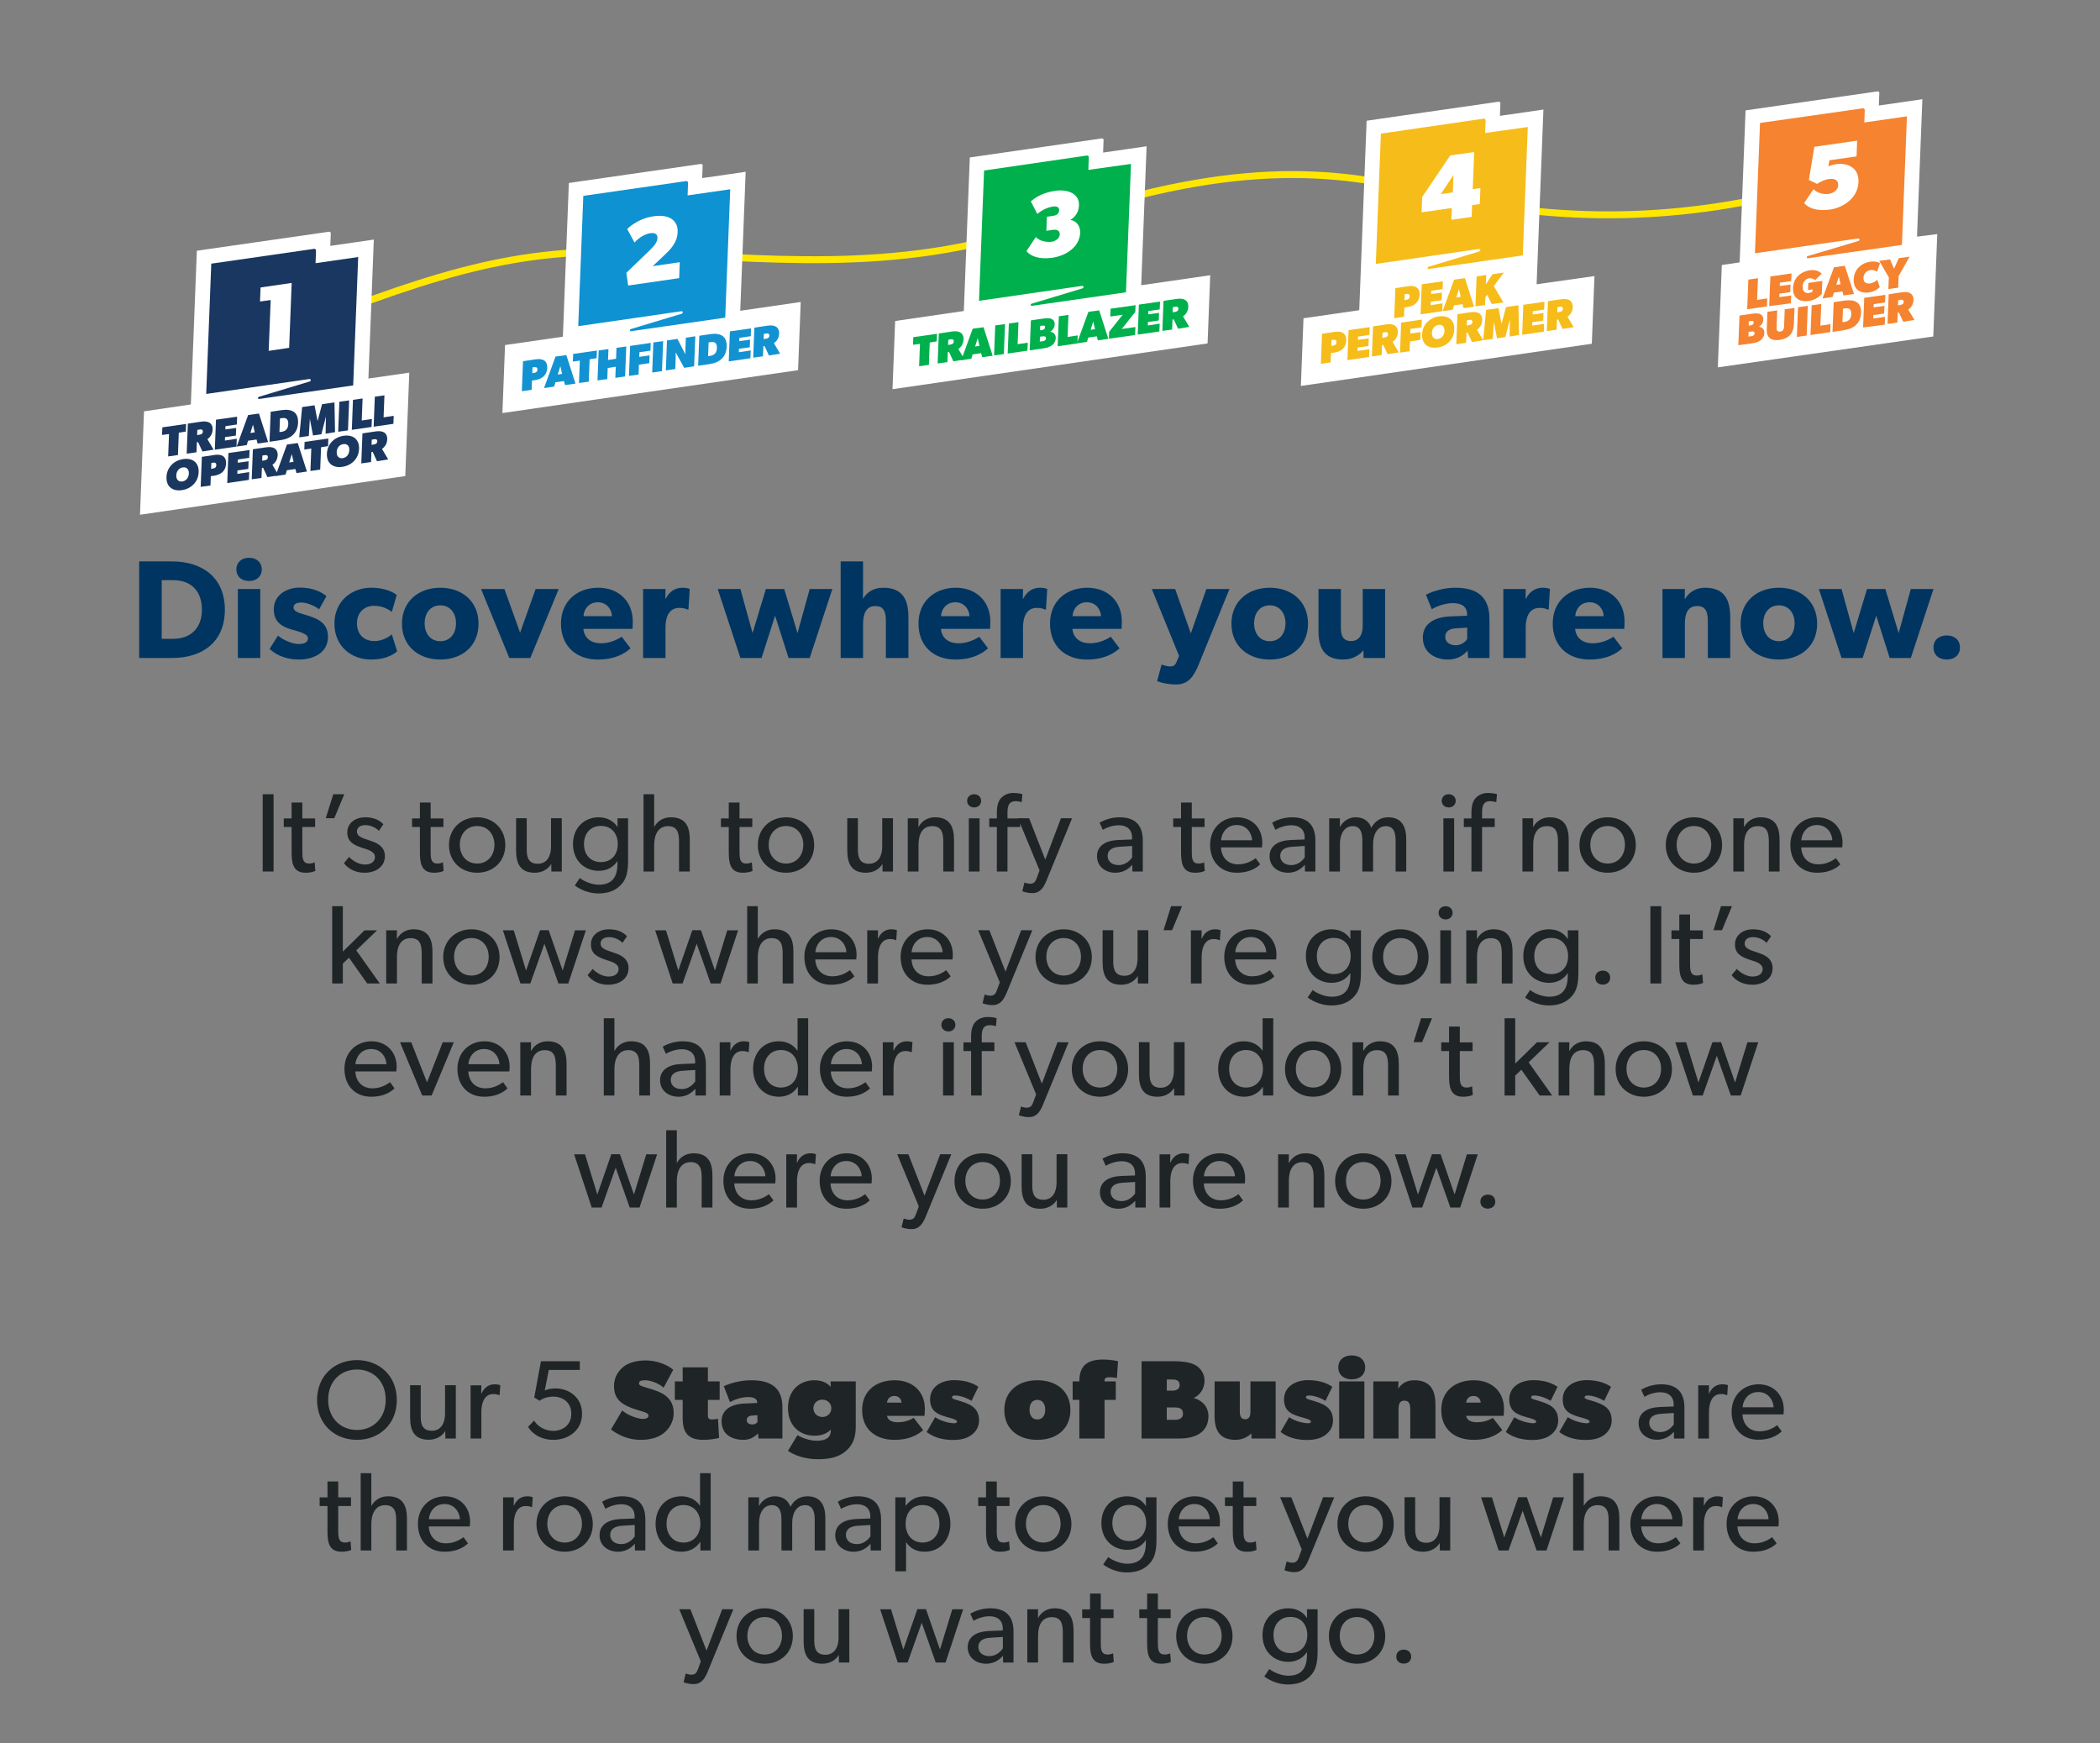 <svg width="600" height="498" viewBox="0 0 600 498" fill="none" xmlns="http://www.w3.org/2000/svg">
<rect x="0" y="0" width="600" height="498" fill="#808080" stroke="none"/>
<g clip-path="url(#clip0_40_66)">
<path d="M78.161 249H75.057V226.92H78.161V249ZM90.098 248.84C89.298 249.192 88.37 249.352 87.314 249.352C83.506 249.352 83.314 246.216 83.314 243.24V236.296H81.074V233.832H83.314V229.288H86.386V233.832H90.034V236.296H86.386V243.176C86.386 244.456 86.418 245.32 86.77 245.96C87.058 246.44 87.474 246.728 88.338 246.728C89.234 246.728 89.906 246.376 89.906 246.376L90.098 248.84ZM98.364 226.92L95.516 233.768H93.084L95.228 226.92H98.364ZM109.977 244.552C109.977 247.816 107.129 249.352 104.185 249.352C101.625 249.352 99.545 248.296 98.265 246.632L99.737 244.84C101.017 246.184 102.809 247.016 104.217 247.016C105.625 247.016 107.129 246.504 107.129 244.84C107.129 243.176 104.729 242.664 103.705 242.312C101.465 241.544 99.225 240.744 99.225 237.864C99.225 235.048 101.657 233.512 104.345 233.512C107.033 233.512 108.569 234.472 109.529 235.496L108.249 237.384C107.353 236.456 105.881 235.752 104.409 235.752C102.937 235.752 101.977 236.392 101.977 237.64C101.977 238.888 103.449 239.432 104.953 239.912C105.785 240.2 106.361 240.392 107.001 240.648C108.697 241.352 109.977 242.568 109.977 244.552ZM126.754 248.84C125.954 249.192 125.026 249.352 123.97 249.352C120.162 249.352 119.97 246.216 119.97 243.24V236.296H117.73V233.832H119.97V229.288H123.042V233.832H126.69V236.296H123.042V243.176C123.042 244.456 123.074 245.32 123.426 245.96C123.714 246.44 124.13 246.728 124.994 246.728C125.89 246.728 126.562 246.376 126.562 246.376L126.754 248.84ZM144.372 241.448C144.372 246.184 140.852 249.352 136.34 249.352C131.796 249.352 128.276 246.184 128.276 241.448C128.276 236.744 131.796 233.512 136.34 233.512C140.852 233.512 144.372 236.744 144.372 241.448ZM141.268 241.352C141.268 238.376 139.38 236.008 136.34 236.008C133.268 236.008 131.38 238.376 131.38 241.352C131.38 244.36 133.268 246.728 136.34 246.728C139.38 246.728 141.268 244.36 141.268 241.352ZM160.509 249H157.533L157.501 246.824C156.669 248.296 154.941 249.352 152.797 249.352C148.573 249.352 147.453 246.664 147.453 242.888V233.768H150.493V242.76C150.493 244.84 150.941 246.792 153.661 246.792C156.349 246.792 157.437 244.488 157.437 241.928V233.768H160.509V249ZM179.457 245.8C179.457 249.16 178.913 251.016 177.793 252.36C176.673 253.736 174.785 255.272 171.009 255.272C167.265 255.272 164.673 253.32 164.225 253L165.665 250.856C166.465 251.56 168.833 252.776 171.105 252.776C174.977 252.776 176.417 250.44 176.417 246.856V246.088H176.353C175.329 247.624 173.601 248.808 171.041 248.808C167.137 248.808 163.713 245.992 163.713 241.16C163.713 236.328 167.137 233.512 171.041 233.512C173.697 233.512 175.457 234.792 176.353 236.2H176.449L176.417 233.8H179.457V245.8ZM176.513 241.16C176.513 238.28 174.817 235.976 171.681 235.976C168.577 235.976 166.849 238.28 166.849 241.16C166.849 244.04 168.577 246.312 171.681 246.312C174.817 246.312 176.513 244.04 176.513 241.16ZM197.082 249H194.01V240.392C194.01 238.216 193.658 236.04 190.874 236.04C188.09 236.04 186.906 238.44 186.906 241.48V249H183.866V226.92H186.906V236.2H186.97C187.77 234.696 189.434 233.512 191.642 233.512C196.026 233.512 197.082 236.328 197.082 239.944V249ZM215.004 248.84C214.204 249.192 213.276 249.352 212.22 249.352C208.412 249.352 208.22 246.216 208.22 243.24V236.296H205.98V233.832H208.22V229.288H211.292V233.832H214.94V236.296H211.292V243.176C211.292 244.456 211.324 245.32 211.676 245.96C211.964 246.44 212.38 246.728 213.244 246.728C214.14 246.728 214.812 246.376 214.812 246.376L215.004 248.84ZM232.622 241.448C232.622 246.184 229.102 249.352 224.59 249.352C220.046 249.352 216.526 246.184 216.526 241.448C216.526 236.744 220.046 233.512 224.59 233.512C229.102 233.512 232.622 236.744 232.622 241.448ZM229.518 241.352C229.518 238.376 227.63 236.008 224.59 236.008C221.518 236.008 219.63 238.376 219.63 241.352C219.63 244.36 221.518 246.728 224.59 246.728C227.63 246.728 229.518 244.36 229.518 241.352ZM255.134 249H252.158L252.126 246.824C251.294 248.296 249.566 249.352 247.422 249.352C243.198 249.352 242.078 246.664 242.078 242.888V233.768H245.118V242.76C245.118 244.84 245.566 246.792 248.286 246.792C250.974 246.792 252.062 244.488 252.062 241.928V233.768H255.134V249ZM272.578 249H269.506V240.52C269.506 237.96 269.058 236.04 266.338 236.04C263.49 236.04 262.434 238.44 262.434 241.352V249H259.362V233.8H262.434L262.402 236.2H262.498C263.298 234.696 264.93 233.512 267.138 233.512C271.458 233.512 272.578 236.36 272.578 240.008V249ZM280.323 228.808C280.323 229.896 279.491 230.696 278.339 230.696C277.155 230.696 276.323 229.896 276.323 228.808C276.323 227.72 277.155 226.92 278.339 226.92C279.491 226.92 280.323 227.72 280.323 228.808ZM279.875 249H276.803V233.8H279.875V249ZM292.109 226.92L291.917 229.192C291.917 229.192 291.053 228.904 290.189 228.904C288.173 228.904 287.853 230.408 287.853 232.136V233.832H291.469V236.296H287.853V249H284.813V236.296H282.637V233.832H284.813V232.296C284.813 230.312 285.197 229.032 285.837 228.232C286.509 227.4 287.725 226.568 289.485 226.568C291.245 226.568 292.109 226.92 292.109 226.92ZM306.298 233.8L298.97 251.656C297.914 254.28 296.666 255.176 294.97 255.176C293.274 255.176 292.09 254.632 292.09 254.632L292.698 252.136C292.698 252.136 293.53 252.488 294.298 252.488C295.546 252.488 295.866 251.816 296.282 250.696L297.018 248.68L290.842 233.768L294.042 233.8L298.65 245.608L303.13 233.768L306.298 233.8ZM326.514 249H323.538L323.506 247.08C322.898 247.72 321.458 249.352 318.674 249.352C315.858 249.352 313.426 247.592 313.426 244.648C313.426 241.672 315.858 240.168 319.378 240.008L323.442 239.848V239.24C323.442 236.936 321.874 235.784 319.666 235.784C317.458 235.784 315.602 236.776 315.09 237.096L314.162 235.048C315.282 234.408 317.33 233.512 319.858 233.512C324.306 233.512 326.514 235.752 326.514 240.168V249ZM323.474 241.704L319.922 241.928C317.458 242.056 316.466 243.112 316.466 244.552C316.466 245.992 317.586 247.176 319.602 247.176C321.586 247.176 322.898 245.832 323.474 244.968V241.704ZM344.223 248.84C343.423 249.192 342.495 249.352 341.439 249.352C337.631 249.352 337.439 246.216 337.439 243.24V236.296H335.199V233.832H337.439V229.288H340.511V233.832H344.159V236.296H340.511V243.176C340.511 244.456 340.543 245.32 340.895 245.96C341.183 246.44 341.599 246.728 342.463 246.728C343.359 246.728 344.031 246.376 344.031 246.376L344.223 248.84ZM360.656 240.776C360.656 241.352 360.56 242.12 360.56 242.12H348.848C349.008 245.128 350.928 246.952 353.744 246.952C356.592 246.952 358.416 245.416 358.768 245.192L360.048 246.952C359.856 247.112 357.904 249.352 353.36 249.352C348.848 249.352 345.744 246.216 345.744 241.384C345.744 236.584 349.232 233.512 353.456 233.512C357.68 233.512 360.656 236.52 360.656 240.776ZM357.744 240.072C357.712 238.376 356.432 235.72 353.36 235.72C350.32 235.72 348.976 238.248 348.88 240.072H357.744ZM375.826 249H372.85L372.818 247.08C372.21 247.72 370.77 249.352 367.986 249.352C365.17 249.352 362.738 247.592 362.738 244.648C362.738 241.672 365.17 240.168 368.69 240.008L372.754 239.848V239.24C372.754 236.936 371.186 235.784 368.978 235.784C366.77 235.784 364.914 236.776 364.402 237.096L363.474 235.048C364.594 234.408 366.642 233.512 369.17 233.512C373.618 233.512 375.826 235.752 375.826 240.168V249ZM372.786 241.704L369.234 241.928C366.77 242.056 365.778 243.112 365.778 244.552C365.778 245.992 366.898 247.176 368.914 247.176C370.898 247.176 372.21 245.832 372.786 244.968V241.704ZM401.784 249H398.744V240.136C398.744 238.376 398.424 236.04 395.96 236.04C393.528 236.04 392.312 238.376 392.312 241.096V249H389.24V240.136C389.24 237.896 388.696 236.04 386.488 236.04C384.056 236.04 382.84 238.376 382.84 241.096V249H379.768V233.8H382.84L382.808 236.2H382.904C383.608 234.792 385.272 233.512 387.288 233.512C389.528 233.512 391.096 234.536 391.8 236.52C392.824 234.6 394.488 233.512 396.632 233.512C400.696 233.512 401.784 236.488 401.784 239.784V249ZM415.916 228.808C415.916 229.896 415.084 230.696 413.932 230.696C412.748 230.696 411.916 229.896 411.916 228.808C411.916 227.72 412.748 226.92 413.932 226.92C415.084 226.92 415.916 227.72 415.916 228.808ZM415.468 249H412.396V233.8H415.468V249ZM427.703 226.92L427.511 229.192C427.511 229.192 426.647 228.904 425.783 228.904C423.767 228.904 423.447 230.408 423.447 232.136V233.832H427.063V236.296H423.447V249H420.407V236.296H418.231V233.832H420.407V232.296C420.407 230.312 420.791 229.032 421.431 228.232C422.103 227.4 423.319 226.568 425.079 226.568C426.839 226.568 427.703 226.92 427.703 226.92ZM448.203 249H445.131V240.52C445.131 237.96 444.683 236.04 441.963 236.04C439.115 236.04 438.059 238.44 438.059 241.352V249H434.987V233.8H438.059L438.027 236.2H438.123C438.923 234.696 440.555 233.512 442.763 233.512C447.083 233.512 448.203 236.36 448.203 240.008V249ZM467.372 241.448C467.372 246.184 463.852 249.352 459.34 249.352C454.796 249.352 451.276 246.184 451.276 241.448C451.276 236.744 454.796 233.512 459.34 233.512C463.852 233.512 467.372 236.744 467.372 241.448ZM464.268 241.352C464.268 238.376 462.38 236.008 459.34 236.008C456.268 236.008 454.38 238.376 454.38 241.352C454.38 244.36 456.268 246.728 459.34 246.728C462.38 246.728 464.268 244.36 464.268 241.352ZM492.028 241.448C492.028 246.184 488.508 249.352 483.996 249.352C479.452 249.352 475.932 246.184 475.932 241.448C475.932 236.744 479.452 233.512 483.996 233.512C488.508 233.512 492.028 236.744 492.028 241.448ZM488.924 241.352C488.924 238.376 487.036 236.008 483.996 236.008C480.924 236.008 479.036 238.376 479.036 241.352C479.036 244.36 480.924 246.728 483.996 246.728C487.036 246.728 488.924 244.36 488.924 241.352ZM508.453 249H505.381V240.52C505.381 237.96 504.933 236.04 502.213 236.04C499.365 236.04 498.309 238.44 498.309 241.352V249H495.237V233.8H498.309L498.277 236.2H498.373C499.173 234.696 500.805 233.512 503.013 233.512C507.333 233.512 508.453 236.36 508.453 240.008V249ZM526.438 240.776C526.438 241.352 526.342 242.12 526.342 242.12H514.63C514.79 245.128 516.71 246.952 519.526 246.952C522.374 246.952 524.198 245.416 524.55 245.192L525.83 246.952C525.638 247.112 523.686 249.352 519.142 249.352C514.63 249.352 511.526 246.216 511.526 241.384C511.526 236.584 515.014 233.512 519.238 233.512C523.462 233.512 526.438 236.52 526.438 240.776ZM523.526 240.072C523.494 238.376 522.214 235.72 519.142 235.72C516.102 235.72 514.758 238.248 514.661 240.072H523.526ZM108.513 281H104.929L99.713 273.64L97.953 275.304V281H94.913V258.92H97.953V271.88L104.161 265.8H107.745L101.793 271.528L108.513 281ZM123.562 281H120.49V272.52C120.49 269.96 120.042 268.04 117.322 268.04C114.474 268.04 113.418 270.44 113.418 273.352V281H110.346V265.8H113.418L113.386 268.2H113.482C114.282 266.696 115.914 265.512 118.122 265.512C122.442 265.512 123.562 268.36 123.562 272.008V281ZM142.731 273.448C142.731 278.184 139.211 281.352 134.699 281.352C130.155 281.352 126.635 278.184 126.635 273.448C126.635 268.744 130.155 265.512 134.699 265.512C139.211 265.512 142.731 268.744 142.731 273.448ZM139.627 273.352C139.627 270.376 137.739 268.008 134.699 268.008C131.627 268.008 129.739 270.376 129.739 273.352C129.739 276.36 131.627 278.728 134.699 278.728C137.739 278.728 139.627 276.36 139.627 273.352ZM167.391 265.8L162.367 281H159.551L155.551 269.64L151.519 281H148.703L143.679 265.8H146.783L150.303 277.288L154.303 265.768H156.767L160.767 277.288L164.287 265.8H167.391ZM179.586 276.552C179.586 279.816 176.738 281.352 173.794 281.352C171.234 281.352 169.154 280.296 167.874 278.632L169.346 276.84C170.626 278.184 172.418 279.016 173.826 279.016C175.234 279.016 176.738 278.504 176.738 276.84C176.738 275.176 174.338 274.664 173.314 274.312C171.074 273.544 168.834 272.744 168.834 269.864C168.834 267.048 171.266 265.512 173.954 265.512C176.642 265.512 178.178 266.472 179.138 267.496L177.858 269.384C176.962 268.456 175.49 267.752 174.018 267.752C172.546 267.752 171.586 268.392 171.586 269.64C171.586 270.888 173.058 271.432 174.562 271.912C175.394 272.2 175.97 272.392 176.61 272.648C178.306 273.352 179.586 274.568 179.586 276.552ZM210.891 265.8L205.867 281H203.051L199.051 269.64L195.019 281H192.203L187.179 265.8H190.283L193.803 277.288L197.803 265.768H200.267L204.267 277.288L207.787 265.8H210.891ZM226.691 281H223.619V272.392C223.619 270.216 223.267 268.04 220.483 268.04C217.699 268.04 216.515 270.44 216.515 273.48V281H213.475V258.92H216.515V268.2H216.579C217.379 266.696 219.043 265.512 221.251 265.512C225.635 265.512 226.691 268.328 226.691 271.944V281ZM244.734 272.776C244.734 273.352 244.638 274.12 244.638 274.12H232.926C233.086 277.128 235.006 278.952 237.822 278.952C240.67 278.952 242.494 277.416 242.846 277.192L244.126 278.952C243.934 279.112 241.982 281.352 237.438 281.352C232.926 281.352 229.822 278.216 229.822 273.384C229.822 268.584 233.31 265.512 237.534 265.512C241.758 265.512 244.734 268.52 244.734 272.776ZM241.822 272.072C241.79 270.376 240.51 267.72 237.438 267.72C234.398 267.72 233.054 270.248 232.958 272.072H241.822ZM256.264 265.768L256.072 268.616H255.944C255.656 268.488 255.112 268.296 254.28 268.296C251.528 268.296 250.856 271.208 250.856 273.416V281H247.784V265.8H250.856L250.824 268.136H250.92C251.656 266.408 253.032 265.512 254.664 265.512C255.688 265.512 256.264 265.768 256.264 265.768ZM272.234 272.776C272.234 273.352 272.138 274.12 272.138 274.12H260.426C260.586 277.128 262.506 278.952 265.322 278.952C268.17 278.952 269.994 277.416 270.346 277.192L271.626 278.952C271.434 279.112 269.482 281.352 264.938 281.352C260.426 281.352 257.322 278.216 257.322 273.384C257.322 268.584 260.81 265.512 265.034 265.512C269.258 265.512 272.234 268.52 272.234 272.776ZM269.322 272.072C269.29 270.376 268.01 267.72 264.938 267.72C261.898 267.72 260.554 270.248 260.458 272.072H269.322ZM294.939 265.8L287.611 283.656C286.555 286.28 285.307 287.176 283.611 287.176C281.915 287.176 280.731 286.632 280.731 286.632L281.339 284.136C281.339 284.136 282.171 284.488 282.939 284.488C284.187 284.488 284.507 283.816 284.923 282.696L285.659 280.68L279.483 265.768L282.683 265.8L287.291 277.608L291.771 265.768L294.939 265.8ZM311.95 273.448C311.95 278.184 308.43 281.352 303.918 281.352C299.374 281.352 295.854 278.184 295.854 273.448C295.854 268.744 299.374 265.512 303.918 265.512C308.43 265.512 311.95 268.744 311.95 273.448ZM308.846 273.352C308.846 270.376 306.958 268.008 303.918 268.008C300.846 268.008 298.958 270.376 298.958 273.352C298.958 276.36 300.846 278.728 303.918 278.728C306.958 278.728 308.846 276.36 308.846 273.352ZM328.087 281H325.111L325.079 278.824C324.247 280.296 322.519 281.352 320.375 281.352C316.151 281.352 315.031 278.664 315.031 274.888V265.768H318.071V274.76C318.071 276.84 318.519 278.792 321.239 278.792C323.927 278.792 325.015 276.488 325.015 273.928V265.768H328.087V281ZM337.723 258.92L334.875 265.768H332.443L334.587 258.92H337.723ZM348.733 265.768L348.541 268.616H348.413C348.125 268.488 347.581 268.296 346.749 268.296C343.997 268.296 343.325 271.208 343.325 273.416V281H340.253V265.8H343.325L343.293 268.136H343.389C344.125 266.408 345.501 265.512 347.133 265.512C348.157 265.512 348.733 265.768 348.733 265.768ZM364.703 272.776C364.703 273.352 364.607 274.12 364.607 274.12H352.895C353.055 277.128 354.975 278.952 357.791 278.952C360.639 278.952 362.463 277.416 362.815 277.192L364.095 278.952C363.903 279.112 361.951 281.352 357.407 281.352C352.895 281.352 349.791 278.216 349.791 273.384C349.791 268.584 353.279 265.512 357.503 265.512C361.727 265.512 364.703 268.52 364.703 272.776ZM361.791 272.072C361.759 270.376 360.479 267.72 357.407 267.72C354.367 267.72 353.023 270.248 352.927 272.072H361.791ZM388.848 277.8C388.848 281.16 388.304 283.016 387.184 284.36C386.064 285.736 384.176 287.272 380.4 287.272C376.656 287.272 374.064 285.32 373.616 285L375.056 282.856C375.856 283.56 378.224 284.776 380.496 284.776C384.368 284.776 385.808 282.44 385.808 278.856V278.088H385.744C384.72 279.624 382.992 280.808 380.432 280.808C376.528 280.808 373.104 277.992 373.104 273.16C373.104 268.328 376.528 265.512 380.432 265.512C383.088 265.512 384.848 266.792 385.744 268.2H385.84L385.808 265.8H388.848V277.8ZM385.904 273.16C385.904 270.28 384.208 267.976 381.072 267.976C377.968 267.976 376.24 270.28 376.24 273.16C376.24 276.04 377.968 278.312 381.072 278.312C384.208 278.312 385.904 276.04 385.904 273.16ZM408.168 273.448C408.168 278.184 404.648 281.352 400.136 281.352C395.592 281.352 392.072 278.184 392.072 273.448C392.072 268.744 395.592 265.512 400.136 265.512C404.648 265.512 408.168 268.744 408.168 273.448ZM405.064 273.352C405.064 270.376 403.176 268.008 400.136 268.008C397.064 268.008 395.176 270.376 395.176 273.352C395.176 276.36 397.064 278.728 400.136 278.728C403.176 278.728 405.064 276.36 405.064 273.352ZM415.026 260.808C415.026 261.896 414.194 262.696 413.042 262.696C411.858 262.696 411.026 261.896 411.026 260.808C411.026 259.72 411.858 258.92 413.042 258.92C414.194 258.92 415.026 259.72 415.026 260.808ZM414.578 281H411.506V265.8H414.578V281ZM432.156 281H429.084V272.52C429.084 269.96 428.636 268.04 425.916 268.04C423.068 268.04 422.012 270.44 422.012 273.352V281H418.94V265.8H422.012L421.98 268.2H422.076C422.876 266.696 424.508 265.512 426.716 265.512C431.036 265.512 432.156 268.36 432.156 272.008V281ZM450.973 277.8C450.973 281.16 450.429 283.016 449.309 284.36C448.189 285.736 446.301 287.272 442.525 287.272C438.781 287.272 436.189 285.32 435.741 285L437.181 282.856C437.981 283.56 440.349 284.776 442.621 284.776C446.493 284.776 447.933 282.44 447.933 278.856V278.088H447.869C446.845 279.624 445.117 280.808 442.557 280.808C438.653 280.808 435.229 277.992 435.229 273.16C435.229 268.328 438.653 265.512 442.557 265.512C445.213 265.512 446.973 266.792 447.869 268.2H447.965L447.933 265.8H450.973V277.8ZM448.029 273.16C448.029 270.28 446.333 267.976 443.197 267.976C440.093 267.976 438.365 270.28 438.365 273.16C438.365 276.04 440.093 278.312 443.197 278.312C446.333 278.312 448.029 276.04 448.029 273.16ZM460.053 279.336C460.053 280.552 459.157 281.32 457.941 281.32C456.693 281.32 455.797 280.552 455.797 279.336C455.797 278.088 456.693 277.32 457.941 277.32C459.157 277.32 460.053 278.088 460.053 279.336ZM474.645 281H471.541V258.92H474.645V281ZM486.582 280.84C485.782 281.192 484.854 281.352 483.798 281.352C479.99 281.352 479.798 278.216 479.798 275.24V268.296H477.558V265.832H479.798V261.288H482.87V265.832H486.518V268.296H482.87V275.176C482.87 276.456 482.902 277.32 483.254 277.96C483.542 278.44 483.958 278.728 484.822 278.728C485.718 278.728 486.39 278.376 486.39 278.376L486.582 280.84ZM494.848 258.92L492 265.768H489.568L491.712 258.92H494.848ZM506.461 276.552C506.461 279.816 503.613 281.352 500.669 281.352C498.109 281.352 496.029 280.296 494.749 278.632L496.221 276.84C497.501 278.184 499.293 279.016 500.701 279.016C502.109 279.016 503.613 278.504 503.613 276.84C503.613 275.176 501.213 274.664 500.189 274.312C497.949 273.544 495.709 272.744 495.709 269.864C495.709 267.048 498.141 265.512 500.829 265.512C503.517 265.512 505.053 266.472 506.013 267.496L504.733 269.384C503.837 268.456 502.365 267.752 500.893 267.752C499.421 267.752 498.461 268.392 498.461 269.64C498.461 270.888 499.933 271.432 501.437 271.912C502.269 272.2 502.845 272.392 503.485 272.648C505.181 273.352 506.461 274.568 506.461 276.552ZM113.328 304.776C113.328 305.352 113.232 306.12 113.232 306.12H101.52C101.68 309.128 103.6 310.952 106.416 310.952C109.264 310.952 111.088 309.416 111.44 309.192L112.72 310.952C112.528 311.112 110.576 313.352 106.032 313.352C101.52 313.352 98.416 310.216 98.416 305.384C98.416 300.584 101.904 297.512 106.128 297.512C110.352 297.512 113.328 300.52 113.328 304.776ZM110.416 304.072C110.384 302.376 109.104 299.72 106.032 299.72C102.992 299.72 101.648 302.248 101.552 304.072H110.416ZM129.658 297.8L123.322 313H120.634L114.298 297.8H117.498L122.01 309.256L126.49 297.8H129.658ZM145.609 304.776C145.609 305.352 145.513 306.12 145.513 306.12H133.801C133.961 309.128 135.881 310.952 138.697 310.952C141.545 310.952 143.369 309.416 143.721 309.192L145.001 310.952C144.809 311.112 142.857 313.352 138.313 313.352C133.801 313.352 130.697 310.216 130.697 305.384C130.697 300.584 134.185 297.512 138.409 297.512C142.633 297.512 145.609 300.52 145.609 304.776ZM142.697 304.072C142.665 302.376 141.385 299.72 138.313 299.72C135.273 299.72 133.929 302.248 133.833 304.072H142.697ZM161.875 313H158.803V304.52C158.803 301.96 158.355 300.04 155.635 300.04C152.787 300.04 151.731 302.44 151.731 305.352V313H148.659V297.8H151.731L151.699 300.2H151.795C152.595 298.696 154.227 297.512 156.435 297.512C160.755 297.512 161.875 300.36 161.875 304.008V313ZM185.722 313H182.65V304.392C182.65 302.216 182.298 300.04 179.514 300.04C176.73 300.04 175.546 302.44 175.546 305.48V313H172.506V290.92H175.546V300.2H175.61C176.41 298.696 178.074 297.512 180.282 297.512C184.666 297.512 185.722 300.328 185.722 303.944V313ZM201.686 313H198.71L198.678 311.08C198.07 311.72 196.63 313.352 193.846 313.352C191.03 313.352 188.598 311.592 188.598 308.648C188.598 305.672 191.03 304.168 194.55 304.008L198.614 303.848V303.24C198.614 300.936 197.046 299.784 194.838 299.784C192.63 299.784 190.774 300.776 190.262 301.096L189.334 299.048C190.454 298.408 192.502 297.512 195.03 297.512C199.478 297.512 201.686 299.752 201.686 304.168V313ZM198.646 305.704L195.094 305.928C192.63 306.056 191.638 307.112 191.638 308.552C191.638 309.992 192.758 311.176 194.774 311.176C196.758 311.176 198.07 309.832 198.646 308.968V305.704ZM214.108 297.768L213.916 300.616H213.788C213.5 300.488 212.956 300.296 212.124 300.296C209.372 300.296 208.7 303.208 208.7 305.416V313H205.628V297.8H208.7L208.668 300.136H208.764C209.5 298.408 210.876 297.512 212.508 297.512C213.532 297.512 214.108 297.768 214.108 297.768ZM230.91 313H227.966V310.568H227.902C226.654 312.424 224.766 313.352 222.558 313.352C218.046 313.352 215.166 309.896 215.166 305.384C215.166 300.904 218.046 297.512 222.494 297.512C224.958 297.512 226.75 298.6 227.806 300.168H227.87V290.92H230.91V313ZM227.966 305.352C227.966 302.312 226.174 300.008 223.134 300.008C220.094 300.008 218.302 302.312 218.302 305.352C218.302 308.392 220.094 310.728 223.134 310.728C226.174 310.728 227.966 308.392 227.966 305.352ZM249.172 304.776C249.172 305.352 249.076 306.12 249.076 306.12H237.364C237.524 309.128 239.444 310.952 242.26 310.952C245.108 310.952 246.932 309.416 247.284 309.192L248.564 310.952C248.372 311.112 246.42 313.352 241.876 313.352C237.364 313.352 234.26 310.216 234.26 305.384C234.26 300.584 237.748 297.512 241.972 297.512C246.196 297.512 249.172 300.52 249.172 304.776ZM246.26 304.072C246.228 302.376 244.948 299.72 241.876 299.72C238.836 299.72 237.492 302.248 237.396 304.072H246.26ZM260.701 297.768L260.509 300.616H260.381C260.093 300.488 259.549 300.296 258.717 300.296C255.965 300.296 255.293 303.208 255.293 305.416V313H252.221V297.8H255.293L255.261 300.136H255.357C256.093 298.408 257.469 297.512 259.101 297.512C260.125 297.512 260.701 297.768 260.701 297.768ZM272.963 292.808C272.963 293.896 272.131 294.696 270.979 294.696C269.795 294.696 268.963 293.896 268.963 292.808C268.963 291.72 269.795 290.92 270.979 290.92C272.131 290.92 272.963 291.72 272.963 292.808ZM272.515 313H269.443V297.8H272.515V313ZM284.75 290.92L284.558 293.192C284.558 293.192 283.694 292.904 282.83 292.904C280.814 292.904 280.494 294.408 280.494 296.136V297.832H284.11V300.296H280.494V313H277.454V300.296H275.278V297.832H277.454V296.296C277.454 294.312 277.838 293.032 278.478 292.232C279.15 291.4 280.366 290.568 282.126 290.568C283.886 290.568 284.75 290.92 284.75 290.92ZM305.314 297.8L297.986 315.656C296.93 318.28 295.682 319.176 293.986 319.176C292.29 319.176 291.106 318.632 291.106 318.632L291.714 316.136C291.714 316.136 292.546 316.488 293.314 316.488C294.562 316.488 294.882 315.816 295.298 314.696L296.034 312.68L289.858 297.768L293.058 297.8L297.666 309.608L302.146 297.768L305.314 297.8ZM322.325 305.448C322.325 310.184 318.805 313.352 314.293 313.352C309.749 313.352 306.229 310.184 306.229 305.448C306.229 300.744 309.749 297.512 314.293 297.512C318.805 297.512 322.325 300.744 322.325 305.448ZM319.221 305.352C319.221 302.376 317.333 300.008 314.293 300.008C311.221 300.008 309.333 302.376 309.333 305.352C309.333 308.36 311.221 310.728 314.293 310.728C317.333 310.728 319.221 308.36 319.221 305.352ZM338.462 313H335.486L335.454 310.824C334.622 312.296 332.894 313.352 330.75 313.352C326.526 313.352 325.406 310.664 325.406 306.888V297.768H328.446V306.76C328.446 308.84 328.894 310.792 331.614 310.792C334.302 310.792 335.39 308.488 335.39 305.928V297.768H338.462V313ZM363.785 313H360.841V310.568H360.777C359.529 312.424 357.641 313.352 355.433 313.352C350.921 313.352 348.041 309.896 348.041 305.384C348.041 300.904 350.921 297.512 355.369 297.512C357.833 297.512 359.625 298.6 360.681 300.168H360.745V290.92H363.785V313ZM360.841 305.352C360.841 302.312 359.049 300.008 356.009 300.008C352.969 300.008 351.177 302.312 351.177 305.352C351.177 308.392 352.969 310.728 356.009 310.728C359.049 310.728 360.841 308.392 360.841 305.352ZM383.231 305.448C383.231 310.184 379.711 313.352 375.199 313.352C370.655 313.352 367.135 310.184 367.135 305.448C367.135 300.744 370.655 297.512 375.199 297.512C379.711 297.512 383.231 300.744 383.231 305.448ZM380.127 305.352C380.127 302.376 378.239 300.008 375.199 300.008C372.127 300.008 370.239 302.376 370.239 305.352C370.239 308.36 372.127 310.728 375.199 310.728C378.239 310.728 380.127 308.36 380.127 305.352ZM399.656 313H396.584V304.52C396.584 301.96 396.136 300.04 393.416 300.04C390.568 300.04 389.512 302.44 389.512 305.352V313H386.44V297.8H389.512L389.48 300.2H389.576C390.376 298.696 392.008 297.512 394.216 297.512C398.536 297.512 399.656 300.36 399.656 304.008V313ZM409.161 290.92L406.313 297.768H403.881L406.025 290.92H409.161ZM420.801 312.84C420.001 313.192 419.073 313.352 418.017 313.352C414.209 313.352 414.017 310.216 414.017 307.24V300.296H411.777V297.832H414.017V293.288H417.089V297.832H420.737V300.296H417.089V307.176C417.089 308.456 417.121 309.32 417.473 309.96C417.761 310.44 418.177 310.728 419.041 310.728C419.937 310.728 420.609 310.376 420.609 310.376L420.801 312.84ZM443.481 313H439.897L434.681 305.64L432.921 307.304V313H429.881V290.92H432.921V303.88L439.129 297.8H442.713L436.761 303.528L443.481 313ZM458.531 313H455.459V304.52C455.459 301.96 455.011 300.04 452.291 300.04C449.443 300.04 448.387 302.44 448.387 305.352V313H445.315V297.8H448.387L448.355 300.2H448.451C449.251 298.696 450.883 297.512 453.091 297.512C457.411 297.512 458.531 300.36 458.531 304.008V313ZM477.7 305.448C477.7 310.184 474.18 313.352 469.668 313.352C465.124 313.352 461.604 310.184 461.604 305.448C461.604 300.744 465.124 297.512 469.668 297.512C474.18 297.512 477.7 300.744 477.7 305.448ZM474.596 305.352C474.596 302.376 472.708 300.008 469.668 300.008C466.596 300.008 464.708 302.376 464.708 305.352C464.708 308.36 466.596 310.728 469.668 310.728C472.708 310.728 474.596 308.36 474.596 305.352ZM502.36 297.8L497.336 313H494.52L490.52 301.64L486.488 313H483.672L478.648 297.8H481.752L485.272 309.288L489.272 297.768H491.736L495.736 309.288L499.256 297.8H502.36ZM187.751 329.8L182.727 345H179.911L175.911 333.64L171.879 345H169.063L164.039 329.8H167.143L170.663 341.288L174.663 329.768H177.127L181.127 341.288L184.647 329.8H187.751ZM203.551 345H200.479V336.392C200.479 334.216 200.127 332.04 197.343 332.04C194.559 332.04 193.375 334.44 193.375 337.48V345H190.335V322.92H193.375V332.2H193.439C194.239 330.696 195.903 329.512 198.111 329.512C202.495 329.512 203.551 332.328 203.551 335.944V345ZM221.594 336.776C221.594 337.352 221.498 338.12 221.498 338.12H209.786C209.946 341.128 211.866 342.952 214.682 342.952C217.53 342.952 219.354 341.416 219.706 341.192L220.986 342.952C220.794 343.112 218.842 345.352 214.298 345.352C209.786 345.352 206.682 342.216 206.682 337.384C206.682 332.584 210.17 329.512 214.394 329.512C218.618 329.512 221.594 332.52 221.594 336.776ZM218.682 336.072C218.65 334.376 217.37 331.72 214.298 331.72C211.258 331.72 209.914 334.248 209.818 336.072H218.682ZM233.123 329.768L232.931 332.616H232.803C232.515 332.488 231.971 332.296 231.139 332.296C228.387 332.296 227.715 335.208 227.715 337.416V345H224.643V329.8H227.715L227.683 332.136H227.779C228.515 330.408 229.891 329.512 231.523 329.512C232.547 329.512 233.123 329.768 233.123 329.768ZM249.094 336.776C249.094 337.352 248.998 338.12 248.998 338.12H237.286C237.446 341.128 239.366 342.952 242.182 342.952C245.03 342.952 246.854 341.416 247.206 341.192L248.486 342.952C248.294 343.112 246.342 345.352 241.798 345.352C237.286 345.352 234.182 342.216 234.182 337.384C234.182 332.584 237.67 329.512 241.894 329.512C246.118 329.512 249.094 332.52 249.094 336.776ZM246.182 336.072C246.15 334.376 244.87 331.72 241.798 331.72C238.758 331.72 237.414 334.248 237.318 336.072H246.182ZM271.798 329.8L264.47 347.656C263.414 350.28 262.166 351.176 260.47 351.176C258.774 351.176 257.59 350.632 257.59 350.632L258.198 348.136C258.198 348.136 259.03 348.488 259.798 348.488C261.046 348.488 261.366 347.816 261.782 346.696L262.518 344.68L256.342 329.768L259.542 329.8L264.15 341.608L268.63 329.768L271.798 329.8ZM288.809 337.448C288.809 342.184 285.289 345.352 280.777 345.352C276.233 345.352 272.713 342.184 272.713 337.448C272.713 332.744 276.233 329.512 280.777 329.512C285.289 329.512 288.809 332.744 288.809 337.448ZM285.705 337.352C285.705 334.376 283.817 332.008 280.777 332.008C277.705 332.008 275.817 334.376 275.817 337.352C275.817 340.36 277.705 342.728 280.777 342.728C283.817 342.728 285.705 340.36 285.705 337.352ZM304.946 345H301.97L301.938 342.824C301.106 344.296 299.378 345.352 297.234 345.352C293.01 345.352 291.89 342.664 291.89 338.888V329.768H294.93V338.76C294.93 340.84 295.378 342.792 298.098 342.792C300.786 342.792 301.874 340.488 301.874 337.928V329.768H304.946V345ZM327.358 345H324.382L324.35 343.08C323.742 343.72 322.302 345.352 319.518 345.352C316.702 345.352 314.27 343.592 314.27 340.648C314.27 337.672 316.702 336.168 320.222 336.008L324.286 335.848V335.24C324.286 332.936 322.718 331.784 320.51 331.784C318.302 331.784 316.446 332.776 315.934 333.096L315.006 331.048C316.126 330.408 318.174 329.512 320.702 329.512C325.15 329.512 327.358 331.752 327.358 336.168V345ZM324.318 337.704L320.766 337.928C318.302 338.056 317.31 339.112 317.31 340.552C317.31 341.992 318.43 343.176 320.446 343.176C322.43 343.176 323.742 341.832 324.318 340.968V337.704ZM339.78 329.768L339.588 332.616H339.46C339.172 332.488 338.628 332.296 337.796 332.296C335.044 332.296 334.372 335.208 334.372 337.416V345H331.299V329.8H334.372L334.34 332.136H334.436C335.172 330.408 336.548 329.512 338.18 329.512C339.204 329.512 339.78 329.768 339.78 329.768ZM355.75 336.776C355.75 337.352 355.654 338.12 355.654 338.12H343.942C344.102 341.128 346.022 342.952 348.838 342.952C351.686 342.952 353.51 341.416 353.862 341.192L355.142 342.952C354.95 343.112 352.998 345.352 348.454 345.352C343.942 345.352 340.838 342.216 340.838 337.384C340.838 332.584 344.326 329.512 348.55 329.512C352.774 329.512 355.75 332.52 355.75 336.776ZM352.838 336.072C352.806 334.376 351.526 331.72 348.454 331.72C345.414 331.72 344.07 334.248 343.974 336.072H352.838ZM378.391 345H375.319V336.52C375.319 333.96 374.871 332.04 372.151 332.04C369.303 332.04 368.247 334.44 368.247 337.352V345H365.174V329.8H368.247L368.215 332.2H368.311C369.111 330.696 370.743 329.512 372.951 329.512C377.271 329.512 378.391 332.36 378.391 336.008V345ZM397.559 337.448C397.559 342.184 394.039 345.352 389.527 345.352C384.983 345.352 381.463 342.184 381.463 337.448C381.463 332.744 384.983 329.512 389.527 329.512C394.039 329.512 397.559 332.744 397.559 337.448ZM394.455 337.352C394.455 334.376 392.567 332.008 389.527 332.008C386.455 332.008 384.567 334.376 384.567 337.352C384.567 340.36 386.455 342.728 389.527 342.728C392.567 342.728 394.455 340.36 394.455 337.352ZM422.22 329.8L417.196 345H414.38L410.38 333.64L406.348 345H403.532L398.508 329.8H401.612L405.132 341.288L409.132 329.768H411.596L415.596 341.288L419.116 329.8H422.22ZM427.225 343.336C427.225 344.552 426.329 345.32 425.113 345.32C423.865 345.32 422.969 344.552 422.969 343.336C422.969 342.088 423.865 341.32 425.113 341.32C426.329 341.32 427.225 342.088 427.225 343.336ZM113.374 399.992C113.374 407.064 108.19 411.384 101.982 411.384C95.774 411.384 90.59 407.064 90.59 399.992C90.59 392.92 95.774 388.6 101.982 388.6C108.19 388.6 113.374 392.92 113.374 399.992ZM110.206 399.928C110.206 394.52 106.494 391.288 101.982 391.288C97.47 391.288 93.758 394.52 93.758 399.928C93.758 405.304 97.502 408.568 101.982 408.568C106.494 408.568 110.206 405.304 110.206 399.928ZM130.228 411H127.252L127.22 408.824C126.388 410.296 124.66 411.352 122.516 411.352C118.292 411.352 117.172 408.664 117.172 404.888V395.768H120.212V404.76C120.212 406.84 120.66 408.792 123.38 408.792C126.068 408.792 127.156 406.488 127.156 403.928V395.768H130.228V411ZM142.936 395.768L142.744 398.616H142.616C142.328 398.488 141.784 398.296 140.952 398.296C138.2 398.296 137.528 401.208 137.528 403.416V411H134.456V395.8H137.528L137.496 398.136H137.592C138.328 396.408 139.704 395.512 141.336 395.512C142.36 395.512 142.936 395.768 142.936 395.768ZM166.302 403.928C166.302 408.76 162.302 411.384 158.142 411.384C153.982 411.384 151.678 409.08 150.878 407.672L152.606 405.88C153.566 407.512 155.646 408.824 158.11 408.824C160.606 408.824 163.23 407.288 163.23 403.928C163.23 400.568 160.638 399.032 158.11 399.032C156.67 399.032 155.07 399.448 154.206 400.216L152.638 399.288L154.558 388.92H165.662V391.416H156.798L155.646 397.272C156.51 396.888 157.566 396.696 158.782 396.696C162.366 396.696 166.302 399.096 166.302 403.928ZM192.483 403.736C192.483 406.04 191.363 408.12 189.603 409.496C187.843 410.84 185.635 411.384 183.075 411.384C180.515 411.384 177.571 410.68 174.562 408.44L177.763 403C179.811 404.728 182.691 405.4 183.651 405.4C184.611 405.4 185.283 405.112 185.283 404.472C185.283 403.832 184.483 403.576 183.683 403.32C182.883 403.096 181.123 402.52 180.483 402.296C177.411 401.08 175.427 399.64 175.427 395.96C175.427 393.56 176.674 391.704 177.987 390.616C179.331 389.496 181.539 388.696 184.483 388.696C187.427 388.696 190.435 389.752 192.355 391.352L189.603 396.472C187.939 395 185.507 394.36 184.355 394.36C183.203 394.36 182.562 394.584 182.562 395.256C182.562 395.896 183.587 396.12 184.099 396.28C184.611 396.44 185.955 396.824 186.723 397.08C190.051 398.2 192.483 399.864 192.483 403.736ZM205.613 399.96H202.253V404.44C202.253 405.4 202.733 405.56 203.533 405.56C204.333 405.56 205.133 405.336 205.133 405.336L205.453 410.84C204.813 411 203.053 411.384 200.973 411.384C196.685 411.384 195.053 409.4 195.053 405.24V399.96H192.812V394.68H195.053V390.68H202.253V394.68H205.613V399.96ZM223.541 411H216.725L216.565 409.56C215.765 410.36 214.485 411.384 212.405 411.384C209.365 411.384 206.165 410.04 206.165 406.04C206.165 402.04 210.197 401.112 212.565 401.016L216.341 400.856V400.696C216.341 399.8 215.605 399.16 213.685 399.16C211.765 399.16 209.685 399.96 208.565 400.6L206.805 396.056C208.405 395.32 211.285 394.36 214.645 394.36C219.957 394.36 223.541 396.248 223.541 402.04V411ZM216.405 404.344L214.965 404.44C214.197 404.472 213.365 404.76 213.365 405.72C213.365 406.68 214.165 407 214.965 407C215.765 407 216.245 406.52 216.405 406.36V404.344ZM244.496 407.8C244.496 411.32 243.216 413.4 241.36 414.84C239.536 416.28 237.136 416.92 233.616 416.92C230.096 416.92 226.896 415.8 225.136 414.52L227.856 410.04C229.136 410.84 231.376 411.64 233.296 411.64C235.344 411.64 237.36 411.16 237.36 408.76V408.44C236.496 409.4 235.056 410.2 232.656 410.2C228.816 410.2 225.136 407.64 225.136 402.296C225.136 396.92 228.816 394.36 232.656 394.36C235.376 394.36 236.656 395.48 237.36 396.28L237.296 394.68H244.496V407.8ZM237.52 402.36C237.52 400.92 236.4 399.896 234.96 399.896C233.52 399.896 232.4 400.92 232.4 402.36C232.4 403.8 233.52 404.856 234.96 404.856C236.4 404.856 237.52 403.8 237.52 402.36ZM264.244 402.52C264.244 403.48 264.148 404.536 264.148 404.536H253.428C253.684 406.04 255.284 406.36 256.564 406.36C257.844 406.36 259.604 406.04 261.044 405.08L263.764 408.6C262.964 409.24 260.724 411.384 255.508 411.384C250.324 411.384 246.324 408.472 246.324 402.872C246.324 397.272 250.484 394.36 255.604 394.36C260.724 394.36 264.244 397.56 264.244 402.52ZM257.588 400.76C257.524 399.64 256.724 398.84 255.508 398.84C254.324 398.84 253.524 399.64 253.428 400.76H257.588ZM279.729 405.88C279.729 407.64 278.865 409.016 277.585 409.976C276.305 410.936 274.609 411.416 272.305 411.416C270.001 411.416 267.185 411 264.753 409.144L267.185 404.92C269.425 406.392 272.049 406.648 272.497 406.648C272.945 406.648 273.425 406.584 273.425 406.136C273.425 405.56 271.377 405.112 270.705 404.92C267.953 404.12 265.745 403.288 265.745 399.8C265.745 396.408 268.721 394.328 272.625 394.328C276.529 394.328 278.641 395.64 279.537 396.216L277.585 400.248C275.953 399.224 274.097 398.712 272.881 398.712C272.241 398.712 271.985 398.904 271.985 399.256C271.985 399.64 272.785 399.864 273.745 400.12C276.817 401.048 279.729 401.944 279.729 405.88ZM305.829 402.872C305.829 408.312 301.829 411.384 296.389 411.384C290.949 411.384 286.949 408.312 286.949 402.872C286.949 397.432 290.949 394.36 296.389 394.36C301.829 394.36 305.829 397.432 305.829 402.872ZM298.629 402.776C298.629 401.08 297.829 399.96 296.389 399.96C294.949 399.96 294.149 401.08 294.149 402.776C294.149 404.44 294.949 405.56 296.389 405.56C297.829 405.56 298.629 404.44 298.629 402.776ZM319.433 388.92L319.113 393.72C319.113 393.72 317.993 393.496 317.033 393.496C316.073 393.496 315.593 393.72 315.593 394.36V394.68H318.793V399.96H315.593V411H308.393V399.96H306.473V394.68H308.393V394.52C308.393 390.072 310.857 388.44 315.113 388.44C317.353 388.44 319.113 388.856 319.433 388.92ZM345.267 404.6C345.267 409.432 341.235 411 337.043 411H326.163V388.92H335.283C337.203 388.92 339.283 389.08 340.883 389.72C342.483 390.36 344.147 391.96 344.147 394.52C344.147 397.08 342.483 398.84 341.043 399.416C343.603 400.12 345.267 402.04 345.267 404.6ZM337.043 395.736C337.043 394.328 335.923 394.136 334.803 394.136H333.363V397.336H334.803C335.891 397.336 337.043 397.08 337.043 395.736ZM338.003 403.896C338.003 402.488 336.979 402.136 335.763 402.136H333.363V405.656H335.763C336.915 405.656 338.003 405.24 338.003 403.896ZM364.468 411H357.588L357.524 409.56C357.044 410.04 355.444 411.384 353.044 411.384C348.532 411.384 347.028 408.728 347.028 404.6V394.68H354.228V403.32C354.228 404.92 354.804 405.496 355.764 405.496C356.724 405.496 357.268 404.92 357.268 403.32V394.68H364.468V411ZM380.854 405.88C380.854 407.64 379.99 409.016 378.71 409.976C377.43 410.936 375.734 411.416 373.43 411.416C371.126 411.416 368.31 411 365.878 409.144L368.31 404.92C370.55 406.392 373.174 406.648 373.622 406.648C374.07 406.648 374.55 406.584 374.55 406.136C374.55 405.56 372.502 405.112 371.83 404.92C369.078 404.12 366.87 403.288 366.87 399.8C366.87 396.408 369.846 394.328 373.75 394.328C377.654 394.328 379.766 395.64 380.662 396.216L378.71 400.248C377.078 399.224 375.222 398.712 374.006 398.712C373.366 398.712 373.11 398.904 373.11 399.256C373.11 399.64 373.91 399.864 374.87 400.12C377.942 401.048 380.854 401.944 380.854 405.88ZM390.048 390.68C390.048 392.76 388.544 394.104 386.208 394.104C383.904 394.104 382.368 392.76 382.368 390.68C382.368 388.6 383.904 387.256 386.208 387.256C388.544 387.256 390.048 388.6 390.048 390.68ZM389.824 411H382.624V394.68H389.824V411ZM410.134 411H402.934V403C402.934 401.4 402.774 400.184 401.238 400.184C399.734 400.184 399.574 401.4 399.574 403V411H392.374V394.68H399.574L399.478 396.76C400.374 395.48 401.654 394.36 404.054 394.36C408.854 394.36 410.134 397.4 410.134 401.4V411ZM429.713 402.52C429.713 403.48 429.617 404.536 429.617 404.536H418.897C419.153 406.04 420.753 406.36 422.033 406.36C423.313 406.36 425.073 406.04 426.513 405.08L429.233 408.6C428.433 409.24 426.193 411.384 420.977 411.384C415.793 411.384 411.793 408.472 411.793 402.872C411.793 397.272 415.953 394.36 421.073 394.36C426.193 394.36 429.713 397.56 429.713 402.52ZM423.057 400.76C422.993 399.64 422.193 398.84 420.977 398.84C419.793 398.84 418.993 399.64 418.897 400.76H423.057ZM445.198 405.88C445.198 407.64 444.334 409.016 443.054 409.976C441.774 410.936 440.078 411.416 437.774 411.416C435.47 411.416 432.654 411 430.222 409.144L432.654 404.92C434.894 406.392 437.518 406.648 437.966 406.648C438.414 406.648 438.894 406.584 438.894 406.136C438.894 405.56 436.846 405.112 436.174 404.92C433.422 404.12 431.214 403.288 431.214 399.8C431.214 396.408 434.19 394.328 438.094 394.328C441.998 394.328 444.11 395.64 445.006 396.216L443.054 400.248C441.422 399.224 439.566 398.712 438.35 398.712C437.71 398.712 437.454 398.904 437.454 399.256C437.454 399.64 438.254 399.864 439.214 400.12C442.286 401.048 445.198 401.944 445.198 405.88ZM460.479 405.88C460.479 407.64 459.615 409.016 458.335 409.976C457.055 410.936 455.359 411.416 453.055 411.416C450.751 411.416 447.935 411 445.503 409.144L447.935 404.92C450.175 406.392 452.799 406.648 453.247 406.648C453.695 406.648 454.175 406.584 454.175 406.136C454.175 405.56 452.127 405.112 451.455 404.92C448.703 404.12 446.495 403.288 446.495 399.8C446.495 396.408 449.471 394.328 453.375 394.328C457.279 394.328 459.391 395.64 460.287 396.216L458.335 400.248C456.703 399.224 454.847 398.712 453.631 398.712C452.991 398.712 452.735 398.904 452.735 399.256C452.735 399.64 453.535 399.864 454.495 400.12C457.567 401.048 460.479 401.944 460.479 405.88ZM481.264 411H478.288L478.256 409.08C477.648 409.72 476.208 411.352 473.424 411.352C470.608 411.352 468.176 409.592 468.176 406.648C468.176 403.672 470.608 402.168 474.128 402.008L478.192 401.848V401.24C478.192 398.936 476.624 397.784 474.416 397.784C472.208 397.784 470.352 398.776 469.84 399.096L468.912 397.048C470.032 396.408 472.08 395.512 474.608 395.512C479.056 395.512 481.264 397.752 481.264 402.168V411ZM478.224 403.704L474.672 403.928C472.208 404.056 471.216 405.112 471.216 406.552C471.216 407.992 472.336 409.176 474.352 409.176C476.336 409.176 477.648 407.832 478.224 406.968V403.704ZM493.686 395.768L493.494 398.616H493.366C493.078 398.488 492.534 398.296 491.702 398.296C488.95 398.296 488.278 401.208 488.278 403.416V411H485.206V395.8H488.278L488.246 398.136H488.342C489.078 396.408 490.454 395.512 492.086 395.512C493.11 395.512 493.686 395.768 493.686 395.768ZM509.656 402.776C509.656 403.352 509.56 404.12 509.56 404.12H497.848C498.008 407.128 499.928 408.952 502.744 408.952C505.592 408.952 507.416 407.416 507.768 407.192L509.048 408.952C508.856 409.112 506.904 411.352 502.36 411.352C497.848 411.352 494.744 408.216 494.744 403.384C494.744 398.584 498.232 395.512 502.456 395.512C506.68 395.512 509.656 398.52 509.656 402.776ZM506.744 402.072C506.712 400.376 505.432 397.72 502.36 397.72C499.32 397.72 497.976 400.248 497.88 402.072H506.744ZM100.348 442.84C99.548 443.192 98.62 443.352 97.564 443.352C93.756 443.352 93.564 440.216 93.564 437.24V430.296H91.324V427.832H93.564V423.288H96.636V427.832H100.284V430.296H96.636V437.176C96.636 438.456 96.668 439.32 97.02 439.96C97.308 440.44 97.724 440.728 98.588 440.728C99.484 440.728 100.156 440.376 100.156 440.376L100.348 442.84ZM116.269 443H113.197V434.392C113.197 432.216 112.845 430.04 110.061 430.04C107.277 430.04 106.093 432.44 106.093 435.48V443H103.053V420.92H106.093V430.2H106.157C106.957 428.696 108.621 427.512 110.829 427.512C115.213 427.512 116.269 430.328 116.269 433.944V443ZM134.312 434.776C134.312 435.352 134.217 436.12 134.217 436.12H122.505C122.665 439.128 124.585 440.952 127.401 440.952C130.249 440.952 132.073 439.416 132.425 439.192L133.705 440.952C133.513 441.112 131.561 443.352 127.017 443.352C122.505 443.352 119.401 440.216 119.401 435.384C119.401 430.584 122.889 427.512 127.113 427.512C131.337 427.512 134.312 430.52 134.312 434.776ZM131.401 434.072C131.369 432.376 130.089 429.72 127.017 429.72C123.977 429.72 122.633 432.248 122.536 434.072H131.401ZM152.217 427.768L152.025 430.616H151.897C151.609 430.488 151.065 430.296 150.233 430.296C147.481 430.296 146.809 433.208 146.809 435.416V443H143.737V427.8H146.809L146.777 430.136H146.873C147.609 428.408 148.985 427.512 150.617 427.512C151.641 427.512 152.217 427.768 152.217 427.768ZM169.372 435.448C169.372 440.184 165.852 443.352 161.34 443.352C156.796 443.352 153.276 440.184 153.276 435.448C153.276 430.744 156.796 427.512 161.34 427.512C165.852 427.512 169.372 430.744 169.372 435.448ZM166.268 435.352C166.268 432.376 164.38 430.008 161.34 430.008C158.268 430.008 156.38 432.376 156.38 435.352C156.38 438.36 158.268 440.728 161.34 440.728C164.38 440.728 166.268 438.36 166.268 435.352ZM184.389 443H181.413L181.381 441.08C180.773 441.72 179.333 443.352 176.549 443.352C173.733 443.352 171.301 441.592 171.301 438.648C171.301 435.672 173.733 434.168 177.253 434.008L181.317 433.848V433.24C181.317 430.936 179.749 429.784 177.541 429.784C175.333 429.784 173.477 430.776 172.965 431.096L172.037 429.048C173.157 428.408 175.205 427.512 177.733 427.512C182.181 427.512 184.389 429.752 184.389 434.168V443ZM181.349 435.704L177.797 435.928C175.333 436.056 174.341 437.112 174.341 438.552C174.341 439.992 175.461 441.176 177.477 441.176C179.461 441.176 180.773 439.832 181.349 438.968V435.704ZM203.051 443H200.107V440.568H200.043C198.795 442.424 196.907 443.352 194.699 443.352C190.187 443.352 187.307 439.896 187.307 435.384C187.307 430.904 190.187 427.512 194.635 427.512C197.099 427.512 198.891 428.6 199.947 430.168H200.011V420.92H203.051V443ZM200.107 435.352C200.107 432.312 198.315 430.008 195.275 430.008C192.235 430.008 190.443 432.312 190.443 435.352C190.443 438.392 192.235 440.728 195.275 440.728C198.315 440.728 200.107 438.392 200.107 435.352ZM235.816 443H232.776V434.136C232.776 432.376 232.456 430.04 229.992 430.04C227.56 430.04 226.344 432.376 226.344 435.096V443H223.272V434.136C223.272 431.896 222.728 430.04 220.52 430.04C218.088 430.04 216.872 432.376 216.872 435.096V443H213.799V427.8H216.872L216.84 430.2H216.936C217.64 428.792 219.304 427.512 221.32 427.512C223.56 427.512 225.128 428.536 225.832 430.52C226.856 428.6 228.52 427.512 230.664 427.512C234.728 427.512 235.816 430.488 235.816 433.784V443ZM251.733 443H248.757L248.725 441.08C248.117 441.72 246.677 443.352 243.893 443.352C241.077 443.352 238.645 441.592 238.645 438.648C238.645 435.672 241.077 434.168 244.597 434.008L248.661 433.848V433.24C248.661 430.936 247.093 429.784 244.885 429.784C242.677 429.784 240.821 430.776 240.309 431.096L239.381 429.048C240.501 428.408 242.549 427.512 245.077 427.512C249.525 427.512 251.733 429.752 251.733 434.168V443ZM248.693 435.704L245.141 435.928C242.677 436.056 241.685 437.112 241.685 438.552C241.685 439.992 242.805 441.176 244.821 441.176C246.805 441.176 248.117 439.832 248.693 438.968V435.704ZM271.547 435.384C271.547 439.896 268.667 443.352 264.155 443.352C261.755 443.352 259.995 442.328 258.907 440.632L258.875 440.6V448.952H255.803V427.8H258.747V430.2H258.811C260.155 428.408 261.979 427.512 264.219 427.512C268.699 427.512 271.547 430.872 271.547 435.384ZM268.411 435.352C268.411 432.312 266.619 430.008 263.579 430.008C260.539 430.008 258.747 432.312 258.747 435.352C258.747 438.392 260.539 440.728 263.579 440.728C266.619 440.728 268.411 438.392 268.411 435.352ZM288.504 442.84C287.704 443.192 286.776 443.352 285.72 443.352C281.912 443.352 281.72 440.216 281.72 437.24V430.296H279.48V427.832H281.72V423.288H284.792V427.832H288.44V430.296H284.792V437.176C284.792 438.456 284.824 439.32 285.176 439.96C285.464 440.44 285.88 440.728 286.744 440.728C287.64 440.728 288.312 440.376 288.312 440.376L288.504 442.84ZM306.122 435.448C306.122 440.184 302.602 443.352 298.09 443.352C293.546 443.352 290.026 440.184 290.026 435.448C290.026 430.744 293.546 427.512 298.09 427.512C302.602 427.512 306.122 430.744 306.122 435.448ZM303.018 435.352C303.018 432.376 301.13 430.008 298.09 430.008C295.018 430.008 293.13 432.376 293.13 435.352C293.13 438.36 295.018 440.728 298.09 440.728C301.13 440.728 303.018 438.36 303.018 435.352ZM330.426 439.8C330.426 443.16 329.882 445.016 328.762 446.36C327.642 447.736 325.754 449.272 321.978 449.272C318.234 449.272 315.642 447.32 315.194 447L316.634 444.856C317.434 445.56 319.802 446.776 322.074 446.776C325.946 446.776 327.386 444.44 327.386 440.856V440.088H327.322C326.298 441.624 324.57 442.808 322.01 442.808C318.106 442.808 314.682 439.992 314.682 435.16C314.682 430.328 318.106 427.512 322.01 427.512C324.666 427.512 326.426 428.792 327.322 430.2H327.418L327.386 427.8H330.426V439.8ZM327.482 435.16C327.482 432.28 325.786 429.976 322.65 429.976C319.546 429.976 317.818 432.28 317.818 435.16C317.818 438.04 319.546 440.312 322.65 440.312C325.786 440.312 327.482 438.04 327.482 435.16ZM348.562 434.776C348.562 435.352 348.467 436.12 348.467 436.12H336.755C336.915 439.128 338.835 440.952 341.651 440.952C344.499 440.952 346.323 439.416 346.675 439.192L347.955 440.952C347.763 441.112 345.811 443.352 341.267 443.352C336.755 443.352 333.651 440.216 333.651 435.384C333.651 430.584 337.139 427.512 341.363 427.512C345.587 427.512 348.562 430.52 348.562 434.776ZM345.651 434.072C345.619 432.376 344.339 429.72 341.267 429.72C338.227 429.72 336.883 432.248 336.786 434.072H345.651ZM359.004 442.84C358.204 443.192 357.276 443.352 356.22 443.352C352.412 443.352 352.22 440.216 352.22 437.24V430.296H349.98V427.832H352.22V423.288H355.292V427.832H358.94V430.296H355.292V437.176C355.292 438.456 355.324 439.32 355.676 439.96C355.964 440.44 356.38 440.728 357.244 440.728C358.14 440.728 358.812 440.376 358.812 440.376L359.004 442.84ZM381.205 427.8L373.877 445.656C372.821 448.28 371.573 449.176 369.877 449.176C368.181 449.176 366.997 448.632 366.997 448.632L367.605 446.136C367.605 446.136 368.437 446.488 369.205 446.488C370.453 446.488 370.773 445.816 371.189 444.696L371.925 442.68L365.748 427.768L368.949 427.8L373.557 439.608L378.037 427.768L381.205 427.8ZM398.215 435.448C398.215 440.184 394.695 443.352 390.183 443.352C385.639 443.352 382.119 440.184 382.119 435.448C382.119 430.744 385.639 427.512 390.183 427.512C394.695 427.512 398.215 430.744 398.215 435.448ZM395.111 435.352C395.111 432.376 393.223 430.008 390.183 430.008C387.111 430.008 385.223 432.376 385.223 435.352C385.223 438.36 387.111 440.728 390.183 440.728C393.223 440.728 395.111 438.36 395.111 435.352ZM414.353 443H411.377L411.345 440.824C410.513 442.296 408.785 443.352 406.641 443.352C402.417 443.352 401.297 440.664 401.297 436.888V427.768H404.337V436.76C404.337 438.84 404.785 440.792 407.505 440.792C410.193 440.792 411.281 438.488 411.281 435.928V427.768H414.353V443ZM446.876 427.8L441.852 443H439.036L435.036 431.64L431.004 443H428.188L423.164 427.8H426.268L429.788 439.288L433.788 427.768H436.252L440.252 439.288L443.772 427.8H446.876ZM462.676 443H459.604V434.392C459.604 432.216 459.252 430.04 456.468 430.04C453.684 430.04 452.5 432.44 452.5 435.48V443H449.46V420.92H452.5V430.2H452.564C453.364 428.696 455.028 427.512 457.236 427.512C461.62 427.512 462.676 430.328 462.676 433.944V443ZM480.719 434.776C480.719 435.352 480.623 436.12 480.623 436.12H468.911C469.071 439.128 470.991 440.952 473.807 440.952C476.655 440.952 478.479 439.416 478.831 439.192L480.111 440.952C479.919 441.112 477.967 443.352 473.423 443.352C468.911 443.352 465.807 440.216 465.807 435.384C465.807 430.584 469.295 427.512 473.519 427.512C477.743 427.512 480.719 430.52 480.719 434.776ZM477.807 434.072C477.775 432.376 476.495 429.72 473.423 429.72C470.383 429.72 469.039 432.248 468.943 434.072H477.807ZM492.248 427.768L492.056 430.616H491.928C491.64 430.488 491.096 430.296 490.264 430.296C487.512 430.296 486.84 433.208 486.84 435.416V443H483.768V427.8H486.84L486.808 430.136H486.904C487.64 428.408 489.016 427.512 490.648 427.512C491.672 427.512 492.248 427.768 492.248 427.768ZM508.219 434.776C508.219 435.352 508.123 436.12 508.123 436.12H496.411C496.571 439.128 498.491 440.952 501.307 440.952C504.155 440.952 505.979 439.416 506.331 439.192L507.611 440.952C507.419 441.112 505.467 443.352 500.923 443.352C496.411 443.352 493.307 440.216 493.307 435.384C493.307 430.584 496.795 427.512 501.019 427.512C505.243 427.512 508.219 430.52 508.219 434.776ZM505.307 434.072C505.275 432.376 503.995 429.72 500.923 429.72C497.883 429.72 496.539 432.248 496.443 434.072H505.307ZM209.517 459.8L202.189 477.656C201.133 480.28 199.885 481.176 198.189 481.176C196.493 481.176 195.309 480.632 195.309 480.632L195.917 478.136C195.917 478.136 196.749 478.488 197.517 478.488C198.765 478.488 199.085 477.816 199.501 476.696L200.237 474.68L194.061 459.768L197.261 459.8L201.869 471.608L206.349 459.768L209.517 459.8ZM226.528 467.448C226.528 472.184 223.008 475.352 218.496 475.352C213.952 475.352 210.432 472.184 210.432 467.448C210.432 462.744 213.952 459.512 218.496 459.512C223.008 459.512 226.528 462.744 226.528 467.448ZM223.424 467.352C223.424 464.376 221.536 462.008 218.496 462.008C215.424 462.008 213.536 464.376 213.536 467.352C213.536 470.36 215.424 472.728 218.496 472.728C221.536 472.728 223.424 470.36 223.424 467.352ZM242.665 475H239.689L239.657 472.824C238.825 474.296 237.097 475.352 234.953 475.352C230.729 475.352 229.609 472.664 229.609 468.888V459.768H232.649V468.76C232.649 470.84 233.097 472.792 235.817 472.792C238.505 472.792 239.593 470.488 239.593 467.928V459.768H242.665V475ZM275.188 459.8L270.164 475H267.348L263.348 463.64L259.316 475H256.5L251.476 459.8H254.58L258.1 471.288L262.1 459.768H264.564L268.564 471.288L272.084 459.8H275.188ZM289.576 475H286.6L286.568 473.08C285.96 473.72 284.52 475.352 281.736 475.352C278.92 475.352 276.488 473.592 276.488 470.648C276.488 467.672 278.92 466.168 282.44 466.008L286.504 465.848V465.24C286.504 462.936 284.936 461.784 282.728 461.784C280.52 461.784 278.664 462.776 278.152 463.096L277.224 461.048C278.344 460.408 280.392 459.512 282.92 459.512C287.368 459.512 289.576 461.752 289.576 466.168V475ZM286.536 467.704L282.984 467.928C280.52 468.056 279.528 469.112 279.528 470.552C279.528 471.992 280.648 473.176 282.664 473.176C284.648 473.176 285.96 471.832 286.536 470.968V467.704ZM306.734 475H303.662V466.52C303.662 463.96 303.214 462.04 300.494 462.04C297.646 462.04 296.59 464.44 296.59 467.352V475H293.518V459.8H296.59L296.558 462.2H296.654C297.454 460.696 299.086 459.512 301.294 459.512C305.614 459.512 306.734 462.36 306.734 466.008V475ZM318.223 474.84C317.423 475.192 316.495 475.352 315.439 475.352C311.631 475.352 311.439 472.216 311.439 469.24V462.296H309.199V459.832H311.439V455.288H314.511V459.832H318.159V462.296H314.511V469.176C314.511 470.456 314.543 471.32 314.895 471.96C315.183 472.44 315.599 472.728 316.463 472.728C317.359 472.728 318.031 472.376 318.031 472.376L318.223 474.84ZM334.535 474.84C333.735 475.192 332.807 475.352 331.751 475.352C327.943 475.352 327.751 472.216 327.751 469.24V462.296H325.511V459.832H327.751V455.288H330.823V459.832H334.471V462.296H330.823V469.176C330.823 470.456 330.855 471.32 331.207 471.96C331.495 472.44 331.911 472.728 332.775 472.728C333.671 472.728 334.343 472.376 334.343 472.376L334.535 474.84ZM352.153 467.448C352.153 472.184 348.633 475.352 344.121 475.352C339.577 475.352 336.057 472.184 336.057 467.448C336.057 462.744 339.577 459.512 344.121 459.512C348.633 459.512 352.153 462.744 352.153 467.448ZM349.049 467.352C349.049 464.376 347.161 462.008 344.121 462.008C341.049 462.008 339.161 464.376 339.161 467.352C339.161 470.36 341.049 472.728 344.121 472.728C347.161 472.728 349.049 470.36 349.049 467.352ZM376.457 471.8C376.457 475.16 375.913 477.016 374.793 478.36C373.673 479.736 371.785 481.272 368.009 481.272C364.265 481.272 361.673 479.32 361.225 479L362.665 476.856C363.465 477.56 365.833 478.776 368.105 478.776C371.977 478.776 373.417 476.44 373.417 472.856V472.088H373.353C372.329 473.624 370.601 474.808 368.041 474.808C364.137 474.808 360.713 471.992 360.713 467.16C360.713 462.328 364.137 459.512 368.041 459.512C370.697 459.512 372.457 460.792 373.353 462.2H373.449L373.417 459.8H376.457V471.8ZM373.513 467.16C373.513 464.28 371.817 461.976 368.681 461.976C365.577 461.976 363.849 464.28 363.849 467.16C363.849 470.04 365.577 472.312 368.681 472.312C371.817 472.312 373.513 470.04 373.513 467.16ZM395.778 467.448C395.778 472.184 392.258 475.352 387.746 475.352C383.202 475.352 379.682 472.184 379.682 467.448C379.682 462.744 383.202 459.512 387.746 459.512C392.258 459.512 395.778 462.744 395.778 467.448ZM392.674 467.352C392.674 464.376 390.786 462.008 387.746 462.008C384.674 462.008 382.786 464.376 382.786 467.352C382.786 470.36 384.674 472.728 387.746 472.728C390.786 472.728 392.674 470.36 392.674 467.352ZM403.194 473.336C403.194 474.552 402.298 475.32 401.082 475.32C399.834 475.32 398.938 474.552 398.938 473.336C398.938 472.088 399.834 471.32 401.082 471.32C402.298 471.32 403.194 472.088 403.194 473.336Z" fill="#1F2426"/>
<path d="M64.246 174.2C64.246 183.44 57.846 188 49.126 188H39.766V160.4H49.126C57.806 160.4 64.246 165 64.246 174.2ZM57.686 174.2C57.686 169 54.726 165.76 49.486 165.76H46.206V182.52H49.486C54.606 182.52 57.686 179.32 57.686 174.2ZM74.802 162.68C74.802 164.68 73.322 166 71.162 166C69.002 166 67.522 164.68 67.522 162.68C67.522 160.72 69.002 159.36 71.162 159.36C73.322 159.36 74.802 160.72 74.802 162.68ZM74.362 188H67.962V168.28H74.362V188ZM93.703 181.92C93.703 186.64 89.423 188.44 85.343 188.44C82.383 188.44 79.263 187.52 77.023 185.4L79.423 181.6C81.023 182.96 83.663 184 85.263 184C86.863 184 87.983 183.6 87.983 182.32C87.983 181.04 85.103 180.4 84.383 180.16C81.103 179.32 78.223 178.16 78.223 174.08C78.223 170.24 81.583 167.88 85.703 167.88C89.823 167.88 92.143 169.4 93.263 170.32L91.183 174.08C90.063 173.2 87.823 172.16 86.223 172.16C84.703 172.16 83.863 172.56 83.863 173.6C83.863 174.64 85.383 175.12 86.743 175.52C90.143 176.52 93.703 177.56 93.703 181.92ZM113.47 186.08C113.27 186.24 111.19 188.44 105.95 188.44C100.55 188.44 95.55 184.76 95.55 178.2C95.55 171.6 100.63 167.92 106.03 167.92C111.07 167.92 113.35 170 113.35 170L111.95 174.84C111.39 174.4 109.63 173.08 106.87 173.08C104.15 173.08 101.99 174.96 101.99 178.08C101.99 181.2 103.95 183.16 106.95 183.16C109.95 183.16 111.95 181.24 111.95 181.24L113.47 186.08ZM136.727 178.2C136.727 184.56 132.047 188.44 125.807 188.44C119.567 188.44 114.847 184.56 114.847 178.2C114.847 171.84 119.567 167.92 125.807 167.92C132.047 167.92 136.727 171.84 136.727 178.2ZM130.287 178.08C130.287 175.16 128.607 172.96 125.807 172.96C122.967 172.96 121.327 175.16 121.327 178.08C121.327 181 122.967 183.2 125.807 183.2C128.607 183.2 130.287 181 130.287 178.08ZM159.638 168.28L151.518 188H145.518L137.438 168.28H144.118L148.598 180.76L153.038 168.28H159.638ZM180.796 177.56C180.796 178.52 180.716 179.68 180.716 179.68H166.676C166.956 182.52 169.116 183.8 171.716 183.8C174.276 183.8 176.516 182.68 177.636 181.92L180.156 185.24C179.516 185.72 176.916 188.44 170.796 188.44C164.716 188.44 160.276 184.68 160.276 178.16C160.276 171.64 165.076 167.92 170.916 167.92C176.756 167.92 180.796 171.8 180.796 177.56ZM174.836 176.04C174.796 174.24 173.476 172.08 170.796 172.08C168.156 172.08 166.796 174.16 166.716 176.04H174.836ZM197.061 168.28L196.701 174.16H196.421C196.061 173.96 195.221 173.68 194.101 173.68C190.941 173.68 190.141 176.64 190.141 179.24V188H183.741V168.28H190.141L190.101 171.08H190.181C191.301 168.92 192.941 167.92 195.061 167.92C196.381 167.92 197.061 168.28 197.061 168.28ZM237.82 168.28L231.34 188H225.3L221.46 175.92L217.58 188H211.54L205.06 168.28H211.54L215.02 180.88L218.82 168.28H224.06L227.86 180.88L231.34 168.28H237.82ZM259.55 188H253.11V177.64C253.11 175.24 252.79 173.16 250.11 173.16C247.43 173.16 246.59 175.4 246.59 178.32V188H240.19V160.4H246.59V166.96C246.59 168.96 246.55 171.12 246.55 171.12C247.55 169.36 249.43 167.92 252.35 167.92C258.07 167.92 259.55 171.56 259.55 176.36V188ZM282.945 177.56C282.945 178.52 282.865 179.68 282.865 179.68H268.825C269.105 182.52 271.265 183.8 273.865 183.8C276.425 183.8 278.665 182.68 279.785 181.92L282.305 185.24C281.665 185.72 279.065 188.44 272.945 188.44C266.865 188.44 262.425 184.68 262.425 178.16C262.425 171.64 267.225 167.92 273.065 167.92C278.905 167.92 282.945 171.8 282.945 177.56ZM276.985 176.04C276.945 174.24 275.625 172.08 272.945 172.08C270.305 172.08 268.945 174.16 268.865 176.04H276.985ZM299.21 168.28L298.85 174.16H298.57C298.21 173.96 297.37 173.68 296.25 173.68C293.09 173.68 292.29 176.64 292.29 179.24V188H285.89V168.28H292.29L292.25 171.08H292.33C293.45 168.92 295.09 167.92 297.21 167.92C298.53 167.92 299.21 168.28 299.21 168.28ZM320.523 177.56C320.523 178.52 320.443 179.68 320.443 179.68H306.403C306.683 182.52 308.843 183.8 311.443 183.8C314.003 183.8 316.243 182.68 317.363 181.92L319.883 185.24C319.243 185.72 316.643 188.44 310.523 188.44C304.443 188.44 300.003 184.68 300.003 178.16C300.003 171.64 304.803 167.92 310.643 167.92C316.483 167.92 320.523 171.8 320.523 177.56ZM314.563 176.04C314.523 174.24 313.203 172.08 310.523 172.08C307.883 172.08 306.523 174.16 306.443 176.04H314.563ZM351.278 168.28L342.478 189.88C341.038 193.4 339.438 195.56 336.078 195.56C332.718 195.56 330.598 194.6 330.598 194.6L331.878 189.88C331.878 189.88 333.278 190.4 334.238 190.4C334.958 190.4 335.638 190.4 336.158 189.12L336.878 187.4L329.078 168.28H335.758L340.238 180.96L344.678 168.28H351.278ZM373.719 178.2C373.719 184.56 369.039 188.44 362.799 188.44C356.559 188.44 351.839 184.56 351.839 178.2C351.839 171.84 356.559 167.92 362.799 167.92C369.039 167.92 373.719 171.84 373.719 178.2ZM367.279 178.08C367.279 175.16 365.599 172.96 362.799 172.96C359.959 172.96 358.319 175.16 358.319 178.08C358.319 181 359.959 183.2 362.799 183.2C365.599 183.2 367.279 181 367.279 178.08ZM395.747 188H389.587L389.547 185.76C388.707 186.96 386.627 188.44 383.787 188.44C378.347 188.44 376.707 185.12 376.707 180.2V168.28H383.107V179.32C383.107 181.6 383.747 183.16 386.027 183.16C388.307 183.16 389.347 181.36 389.347 178.76V168.28H395.747V188ZM425.562 188H419.442L419.322 185.92C418.482 186.76 416.882 188.44 413.682 188.44C410.202 188.44 406.522 186.56 406.522 182.16C406.522 177.76 410.562 176.28 414.202 176.12L419.162 175.92V175.48C419.162 173.4 417.682 172.32 415.122 172.32C412.602 172.32 410.082 173.44 409.082 174.08L407.402 169.92C409.082 169.08 412.162 167.92 415.842 167.92C422.002 167.92 425.562 170.48 425.562 176.88V188ZM419.202 179.32L416.042 179.52C414.082 179.6 412.922 180.44 412.922 181.92C412.922 183.44 414.162 184.36 415.922 184.36C417.642 184.36 418.802 183.24 419.202 182.56V179.32ZM442.842 168.28L442.482 174.16H442.202C441.842 173.96 441.002 173.68 439.882 173.68C436.722 173.68 435.922 176.64 435.922 179.24V188H429.522V168.28H435.922L435.882 171.08H435.962C437.082 168.92 438.722 167.92 440.842 167.92C442.162 167.92 442.842 168.28 442.842 168.28ZM464.156 177.56C464.156 178.52 464.076 179.68 464.076 179.68H450.036C450.316 182.52 452.476 183.8 455.076 183.8C457.636 183.8 459.876 182.68 460.996 181.92L463.516 185.24C462.876 185.72 460.276 188.44 454.156 188.44C448.076 188.44 443.636 184.68 443.636 178.16C443.636 171.64 448.436 167.92 454.276 167.92C460.116 167.92 464.156 171.8 464.156 177.56ZM458.196 176.04C458.156 174.24 456.836 172.08 454.156 172.08C451.516 172.08 450.156 174.16 450.076 176.04H458.196ZM494.351 188H487.951V177.72C487.951 175.12 487.551 173.16 484.911 173.16C482.151 173.16 481.391 175.4 481.391 178.24V188H474.991V168.28H481.391L481.351 171.12H481.431C482.511 169.36 484.311 167.92 487.151 167.92C492.871 167.92 494.351 171.6 494.351 176.36V188ZM519.188 178.2C519.188 184.56 514.508 188.44 508.268 188.44C502.028 188.44 497.308 184.56 497.308 178.2C497.308 171.84 502.028 167.92 508.268 167.92C514.508 167.92 519.188 171.84 519.188 178.2ZM512.748 178.08C512.748 175.16 511.068 172.96 508.268 172.96C505.428 172.96 503.788 175.16 503.788 178.08C503.788 181 505.428 183.2 508.268 183.2C511.068 183.2 512.748 181 512.748 178.08ZM552.43 168.28L545.95 188H539.91L536.07 175.92L532.19 188H526.15L519.67 168.28H526.15L529.63 180.88L533.43 168.28H538.67L542.47 180.88L545.95 168.28H552.43ZM559.987 185C559.987 187.16 558.427 188.44 556.227 188.44C553.987 188.44 552.427 187.16 552.427 185C552.427 182.84 553.987 181.56 556.227 181.56C558.427 181.56 559.987 182.84 559.987 185Z" fill="#003561"/>
<path d="M78.112 96.19C120.007 80.052 144.444 70.686 180.499 72.088C216.553 73.491 256.037 78.784 296.86 64.437C351.92 45.086 381.085 48.394 408.7 55.176C444.75 64.029 481.741 63.463 517.68 53.111" stroke="#FEE600" stroke-width="1.977" stroke-miterlimit="10"/>
<path d="M105.259 108.154L106.605 73.554L106.804 68.448L101.711 69.193L94.372 70.248L94.511 66.679C94.522 66.381 94.282 66.173 93.983 66.211L59.735 71.134L56.24 71.644L56.101 75.213L54.652 112.44L54.531 115.563L41.15 117.524L40 147.068L115.791 136.017L116.941 106.473L105.259 108.154Z" fill="white"/>
<path d="M51.09 123.621L50.841 130.015L48.045 130.403L48.294 124.008L46.298 124.278L46.383 122.097L53.173 121.12L53.088 123.301L51.09 123.621Z" fill="#1A3760"/>
<path d="M57.832 128.996L56.596 126.317L56.247 126.353L56.135 129.228L53.34 129.616L53.673 121.04L57.368 120.489C58.417 120.331 59.208 120.412 59.792 120.732C60.375 121.053 60.794 121.764 60.757 122.706C60.69 124.441 59.618 125.194 59.26 125.477L61.029 128.475L57.832 128.996ZM57.676 122.785C57.581 122.682 57.383 122.674 57.084 122.712L56.384 122.834L56.326 124.321L57.026 124.199C57.525 124.119 57.931 123.887 57.953 123.342C57.968 122.945 57.823 122.84 57.676 122.785Z" fill="#1A3760"/>
<path d="M61.377 128.489L61.71 119.913L67.751 119.056L67.664 121.287L64.419 121.756L64.382 122.698L67.477 122.272L67.392 124.454L64.297 124.879L64.258 125.871L67.654 125.357L67.567 127.588L61.377 128.489Z" fill="#1A3760"/>
<path d="M73.607 126.731L73.304 125.578L70.858 125.929L70.512 127.157L67.616 127.59L70.896 118.583L73.99 118.157L76.602 126.302L73.607 126.731ZM72.279 121.318L71.54 123.722L72.788 123.522L72.279 121.318Z" fill="#1A3760"/>
<path d="M80.199 125.746L77.004 126.217L77.337 117.642L80.533 117.17C83.328 116.783 85.278 117.703 85.159 120.776C85.039 123.849 82.995 125.358 80.199 125.746ZM80.643 119.458L79.994 119.532L79.842 123.448L80.49 123.374C81.739 123.175 82.315 122.403 82.362 121.213C82.41 119.974 81.941 119.261 80.643 119.458Z" fill="#1A3760"/>
<path d="M93.028 123.912L93.12 119.001L91.83 124.064L89.434 124.418L88.526 119.666L88.236 124.57L85.491 124.959L86.324 116.304L89.868 115.796L90.736 120.298L92.015 115.483L95.56 114.975L95.726 123.471L93.028 123.912Z" fill="#1A3760"/>
<path d="M96.625 123.357L96.959 114.781L99.754 114.394L99.421 122.969L96.625 123.357Z" fill="#1A3760"/>
<path d="M100.518 122.813L100.851 114.238L103.597 113.848L103.352 120.143L106.248 119.71L106.16 121.99L100.518 122.813Z" fill="#1A3760"/>
<path d="M106.759 121.914L107.093 113.339L109.839 112.949L109.594 119.244L112.49 118.811L112.401 121.091L106.759 121.914Z" fill="#1A3760"/>
<path d="M90.157 75.197L90.296 71.628C90.31 71.281 90.022 71.022 89.671 71.108L60.365 75.329L58.916 112.556L88.373 108.291C88.774 108.207 88.998 108.812 88.495 108.991L73.927 113.388C73.574 113.524 73.701 114.075 74.052 113.989L100.912 110.119L102.339 73.437L90.157 75.197Z" fill="#193760"/>
<path d="M51.989 140.038C49.343 140.432 47.459 139.068 47.567 136.292C47.675 133.516 49.688 131.559 52.334 131.165C54.981 130.772 56.864 132.136 56.756 134.912C56.648 137.688 54.636 139.645 51.989 140.038ZM52.242 133.545C51.143 133.701 50.413 134.615 50.367 135.805C50.32 136.995 50.987 137.716 52.085 137.56C53.184 137.404 53.914 136.489 53.961 135.3C54.007 134.11 53.34 133.389 52.242 133.545Z" fill="#1A3760"/>
<path d="M61.135 135.926L60.237 136.04L60.133 138.717L57.337 139.105L57.671 130.529L61.366 129.978C63.263 129.704 64.678 130.355 64.597 132.437C64.514 134.568 63.081 135.654 61.135 135.926ZM60.833 132.191L60.383 132.273L60.318 133.958L60.768 133.876C61.366 133.8 61.773 133.568 61.798 132.924C61.825 132.23 61.383 132.113 60.833 132.191Z" fill="#1A3760"/>
<path d="M64.926 138.01L65.26 129.434L71.3 128.577L71.213 130.808L67.968 131.277L67.931 132.219L71.026 131.793L70.941 133.974L67.847 134.4L67.808 135.391L71.204 134.878L71.117 137.109L64.926 138.01Z" fill="#1A3760"/>
<path d="M76.41 136.322L75.174 133.643L74.825 133.679L74.713 136.554L71.918 136.941L72.252 128.366L75.947 127.815C76.996 127.657 77.787 127.737 78.37 128.058C78.953 128.378 79.373 129.09 79.336 130.032C79.268 131.767 78.197 132.519 77.838 132.803L79.608 135.801L76.41 136.322ZM76.255 130.11C76.159 130.007 75.961 130 75.662 130.038L74.962 130.159L74.904 131.646L75.604 131.525C76.103 131.445 76.51 131.212 76.531 130.667C76.546 130.271 76.401 130.166 76.255 130.11Z" fill="#1A3760"/>
<path d="M84.697 135.155L84.394 134.001L81.948 134.353L81.603 135.581L78.706 136.014L81.986 127.007L85.08 126.581L87.692 134.725L84.697 135.155ZM83.369 129.742L82.63 132.145L83.879 131.946L83.369 129.742Z" fill="#1A3760"/>
<path d="M91.735 127.783L91.486 134.178L88.691 134.565L88.94 128.171L86.944 128.441L87.029 126.259L93.818 125.282L93.734 127.464L91.735 127.783Z" fill="#1A3760"/>
<path d="M97.822 133.382C95.176 133.775 93.293 132.411 93.401 129.635C93.509 126.86 95.521 124.902 98.168 124.509C100.814 124.115 102.697 125.479 102.589 128.255C102.481 131.031 100.469 132.988 97.822 133.382ZM98.075 126.888C96.977 127.044 96.246 127.959 96.2 129.149C96.153 130.338 96.82 131.059 97.919 130.903C99.017 130.748 99.748 129.833 99.794 128.643C99.89 127.455 99.223 126.734 98.075 126.888Z" fill="#1A3760"/>
<path d="M107.715 131.781L106.479 129.102L106.13 129.138L106.018 132.013L103.223 132.401L103.557 123.825L107.252 123.274C108.3 123.116 109.092 123.196 109.675 123.517C110.258 123.837 110.677 124.549 110.641 125.491C110.573 127.226 109.501 127.978 109.143 128.262L110.913 131.26L107.715 131.781ZM107.51 125.567C107.415 125.464 107.216 125.457 106.917 125.495L106.217 125.616L106.159 127.103L106.859 126.982C107.359 126.902 107.765 126.669 107.786 126.124C107.851 125.73 107.657 125.623 107.51 125.567Z" fill="#1A3760"/>
<path d="M76.771 100.243L77.337 85.719L74.291 86.147L74.448 82.132L83.335 80.839L82.614 99.378L76.771 100.243Z" fill="white"/>
<path d="M439.034 81.216L439.348 73.136L440.776 36.455L440.976 31.299L435.883 32.044L428.545 33.099L428.683 29.53C428.695 29.233 428.455 29.025 428.156 29.063L393.957 33.987L390.462 34.497L390.323 38.066L388.875 75.293L388.356 88.627L372.429 90.937L371.677 110.269L454.805 98.213L455.558 78.881L439.034 81.216Z" fill="white"/>
<path d="M424.33 37.999L424.469 34.43C424.483 34.083 424.195 33.824 423.844 33.909L394.536 38.18L393.088 75.407L422.544 71.142C422.945 71.058 423.17 71.663 422.666 71.842L408.098 76.24C407.745 76.375 407.823 76.924 408.223 76.84L435.083 72.971L436.51 36.288L424.33 37.999Z" fill="#F6BC1A"/>
<path d="M420.603 58.606L420.472 61.977L414.681 62.794L414.813 59.423L406.175 60.676L406.347 56.264L414.354 44.413L421.193 43.437L420.781 54.045L422.977 53.734L422.8 58.294L420.603 58.606ZM415.278 50.009L411.64 55.477L415.085 54.966L415.278 50.009Z" fill="white"/>
<path d="M402.142 87.724L401.244 87.838L401.14 90.514L398.345 90.902L398.678 82.326L402.374 81.775C404.271 81.501 405.685 82.152 405.604 84.234C405.472 86.364 404.039 87.45 402.142 87.724ZM401.791 83.987L401.341 84.068L401.276 85.754L401.726 85.672C402.324 85.596 402.73 85.364 402.755 84.719C402.782 84.025 402.39 83.911 401.791 83.987Z" fill="#F6BC1A"/>
<path d="M405.883 89.805L406.217 81.23L412.257 80.372L412.17 82.603L408.925 83.073L408.888 84.014L411.983 83.589L411.898 85.77L408.804 86.195L408.765 87.187L412.161 86.674L412.074 88.904L405.883 89.805Z" fill="#F6BC1A"/>
<path d="M418.166 88.049L417.863 86.895L415.417 87.247L415.071 88.475L412.175 88.908L415.455 79.901L418.549 79.475L421.161 87.62L418.166 88.049ZM416.839 82.586L416.101 84.99L417.349 84.79L416.839 82.586Z" fill="#F6BC1A"/>
<path d="M426.203 86.873L424.916 84.241L424.393 84.916L424.306 87.146L421.56 87.536L421.894 78.96L424.64 78.571L424.538 81.198L426.436 78.343L429.681 77.873L426.8 81.733L429.548 86.407L426.203 86.873Z" fill="#F6BC1A"/>
<path d="M381.183 100.759L380.285 100.873L380.181 103.55L377.386 103.937L377.719 95.362L381.414 94.811C383.312 94.537 384.726 95.188 384.645 97.269C384.56 99.451 383.08 100.485 381.183 100.759ZM380.88 97.073L380.43 97.155L380.364 98.841L380.814 98.759C381.413 98.683 381.819 98.45 381.844 97.806C381.871 97.112 381.429 96.995 380.88 97.073Z" fill="#F6BC1A"/>
<path d="M384.972 102.893L385.306 94.317L391.346 93.46L391.259 95.691L388.014 96.16L387.978 97.102L391.072 96.676L390.987 98.857L387.893 99.283L387.854 100.274L391.25 99.761L391.163 101.992L384.972 102.893Z" fill="#F6BC1A"/>
<path d="M396.456 101.205L395.22 98.525L394.871 98.562L394.76 101.437L391.964 101.824L392.298 93.249L395.993 92.698C397.042 92.54 397.833 92.62 398.416 92.941C399 93.261 399.419 93.973 399.382 94.914C399.315 96.649 398.243 97.402 397.884 97.686L399.654 100.684L396.456 101.205ZM396.301 94.993C396.206 94.89 396.007 94.882 395.708 94.92L395.008 95.042L394.95 96.529L395.65 96.407C396.15 96.328 396.556 96.095 396.577 95.55C396.593 95.153 396.448 95.049 396.301 94.993Z" fill="#F6BC1A"/>
<path d="M402.994 93.963L402.942 95.301L405.887 94.87L405.801 97.1L402.855 97.532L402.745 100.357L399.999 100.747L400.333 92.171L406.225 91.308L406.138 93.539L402.994 93.963Z" fill="#F6BC1A"/>
<path d="M410.73 99.278C408.084 99.671 406.201 98.307 406.309 95.531C406.417 92.755 408.429 90.798 411.076 90.405C413.722 90.011 415.605 91.375 415.497 94.151C415.437 96.979 413.375 98.934 410.73 99.278ZM410.981 92.834C409.883 92.99 409.152 93.904 409.106 95.094C409.06 96.284 409.727 97.005 410.825 96.849C411.923 96.693 412.654 95.778 412.7 94.589C412.748 93.349 412.081 92.628 410.981 92.834Z" fill="#F6BC1A"/>
<path d="M420.571 97.724L419.335 95.045L418.986 95.081L418.874 97.956L416.079 98.344L416.412 89.768L420.108 89.217C421.156 89.059 421.948 89.139 422.531 89.46C423.114 89.781 423.533 90.492 423.497 91.434C423.429 93.169 422.357 93.921 421.999 94.205L423.769 97.203L420.571 97.724ZM420.417 91.463C420.322 91.36 420.124 91.352 419.825 91.39L419.125 91.512L419.067 92.999L419.767 92.877C420.266 92.797 420.672 92.565 420.694 92.02C420.709 91.623 420.562 91.568 420.417 91.463Z" fill="#F6BC1A"/>
<path d="M431.307 96.156L431.399 91.245L430.109 96.308L427.713 96.662L426.805 91.91L426.515 96.814L423.77 97.204L424.603 88.548L428.147 88.041L429.015 92.542L430.294 87.727L433.839 87.219L434.005 95.715L431.307 96.156Z" fill="#F6BC1A"/>
<path d="M434.9 95.651L435.234 87.075L441.274 86.218L441.187 88.449L437.942 88.918L437.906 89.86L441 89.434L440.915 91.615L437.821 92.041L437.782 93.032L441.178 92.519L441.091 94.75L434.9 95.651Z" fill="#F6BC1A"/>
<path d="M446.434 93.965L445.198 91.285L444.849 91.322L444.738 94.197L441.942 94.584L442.274 86.058L445.969 85.507C447.018 85.349 447.809 85.43 448.392 85.75C448.976 86.071 449.395 86.782 449.358 87.724C449.291 89.459 448.219 90.212 447.86 90.495L449.63 93.493L446.434 93.965ZM446.281 87.704C446.186 87.6 445.987 87.593 445.688 87.631L444.988 87.752L444.93 89.24L445.63 89.118C446.13 89.038 446.536 88.806 446.557 88.26C446.571 87.913 446.376 87.806 446.281 87.704Z" fill="#F6BC1A"/>
<path d="M547.718 67.607L549.046 33.453L549.245 28.347L544.152 29.092L536.813 30.147L536.952 26.578C536.964 26.281 536.724 26.073 536.424 26.111L502.226 31.035L498.731 31.545L498.592 35.114L497.143 72.341L497.041 74.968L491.948 75.713L490.81 104.96L552.366 96.135L553.504 66.889L547.718 67.607Z" fill="white"/>
<path d="M532.655 34.999L532.792 31.48C532.806 31.133 532.516 30.923 532.167 30.959L502.863 35.131L501.415 72.358L530.869 68.143C531.27 68.059 531.494 68.663 530.991 68.843L516.425 73.191C516.074 73.276 516.201 73.827 516.55 73.791L543.408 69.971L544.837 33.239L532.655 34.999Z" fill="#F58330"/>
<path d="M522.798 59.886C518.954 60.431 516.467 59.292 515.474 58.012L518.16 54.045C519.302 55.331 521.428 55.563 522.476 55.405C523.525 55.247 525.142 54.516 525.206 52.88C525.267 51.294 523.841 50.94 522.642 51.142C521.445 51.294 520.081 51.886 519.162 52.545L516.823 51.412L518.383 41.941L530.615 40.183L530.439 44.694L522.702 45.782L522.384 47.557C522.789 47.374 523.346 47.098 524.644 46.901C527.291 46.507 531.174 47.502 530.998 52.013C530.821 56.574 526.692 59.342 522.798 59.886Z" fill="white"/>
<path d="M499.199 88.358L499.529 79.881L502.275 79.492L502.034 85.688L504.93 85.254L504.841 87.535L499.199 88.358Z" fill="#F58330"/>
<path d="M505.489 87.46L505.819 78.983L511.859 78.126L511.774 80.307L508.529 80.777L508.493 81.719L511.587 81.293L511.502 83.474L508.408 83.9L508.369 84.891L511.763 84.427L511.676 86.658L505.489 87.46Z" fill="#F58330"/>
<path d="M516.617 86.007C514.322 86.315 512.177 85.288 512.295 82.264C512.413 79.24 514.661 77.59 517.008 77.235C519.356 76.879 520.305 78.008 520.495 78.214L518.588 80.027C518.395 79.87 517.867 79.403 516.87 79.513C515.871 79.673 515.095 80.487 515.041 81.874C514.989 83.213 515.759 83.838 516.706 83.727C517.705 83.567 517.866 83.275 517.866 83.275L517.889 82.68L516.59 82.878L516.669 80.846L520.664 80.256L520.519 83.974C519.899 84.595 518.913 85.699 516.617 86.007Z" fill="#F58330"/>
<path d="M526.707 84.413L526.404 83.259L523.958 83.611L523.613 84.839L520.716 85.272L523.992 76.364L527.086 75.939L529.702 83.984L526.707 84.413ZM525.377 79.049L524.64 81.403L525.889 81.204L525.377 79.049Z" fill="#F58330"/>
<path d="M533.989 83.555C531.444 83.903 529.508 82.636 529.617 79.81C529.727 76.985 531.835 75.131 534.331 74.781C536.228 74.507 537.145 75.188 537.145 75.188L536.305 77.638C536.305 77.638 535.485 77.01 534.437 77.168C533.388 77.326 532.465 78.084 532.415 79.373C532.363 80.712 533.289 81.145 534.288 80.985C535.287 80.825 535.951 80.355 536.365 79.924L537.077 82.037C536.716 82.37 535.788 83.277 533.989 83.555Z" fill="#F58330"/>
<path d="M542.462 78.87L542.333 82.192L539.538 82.579L539.667 79.258L536.922 74.534L540.016 74.109L541.153 76.784L542.512 73.759L545.607 73.333L542.462 78.87Z" fill="#F58330"/>
<path d="M500.86 98.053L496.668 98.634L496.997 90.158L500.492 89.648C501.242 89.528 502.037 89.51 502.628 89.632C503.217 89.804 503.842 90.325 503.803 91.316C503.765 92.308 503.09 93.076 502.533 93.352C503.52 93.489 504.142 94.109 504.103 95.101C504.03 96.984 502.458 97.817 500.86 98.053ZM500.213 91.722L499.664 91.8L499.616 93.04L500.165 92.962C500.565 92.878 501.017 92.747 501.038 92.201C501.109 91.658 500.663 91.641 500.213 91.722ZM500.494 94.712L499.596 94.826L499.544 96.165L500.442 96.05C500.892 95.969 501.296 95.786 501.317 95.241C501.337 94.745 500.942 94.68 500.494 94.712Z" fill="#F58330"/>
<path d="M511.477 95.686C510.853 96.406 509.84 96.913 508.492 97.109C507.144 97.305 506.161 97.068 505.585 96.549C505.01 96.03 504.741 95.275 504.793 93.936L504.982 89.079L507.777 88.691L507.585 93.648C507.556 94.391 507.836 94.849 508.635 94.731C509.433 94.614 509.703 94.078 509.731 93.334L509.924 88.377L512.72 87.99L512.531 92.847C512.431 94.134 512.101 94.966 511.477 95.686Z" fill="#F58330"/>
<path d="M513.392 96.257L513.721 87.78L516.517 87.392L516.187 95.869L513.392 96.257Z" fill="#F58330"/>
<path d="M517.284 95.713L517.614 87.237L520.359 86.847L520.118 93.043L523.015 92.61L522.926 94.89L517.284 95.713Z" fill="#F58330"/>
<path d="M526.771 94.345L523.576 94.816L523.906 86.34L527.101 85.868C529.896 85.481 531.848 86.351 531.729 89.424C531.611 92.448 529.567 93.957 526.771 94.345ZM527.213 88.107L526.564 88.181L526.414 92.047L527.062 91.973C528.311 91.774 528.887 91.002 528.934 89.812C528.982 88.573 528.511 87.909 527.213 88.107Z" fill="#F58330"/>
<path d="M532.311 93.567L532.641 85.091L538.681 84.234L538.596 86.415L535.351 86.884L535.314 87.826L538.409 87.4L538.324 89.581L535.23 90.007L535.191 90.999L538.585 90.535L538.498 92.766L532.311 93.567Z" fill="#F58330"/>
<path d="M543.793 91.929L542.555 89.299L542.206 89.335L542.096 92.161L539.301 92.549L539.631 84.072L543.326 83.521C544.375 83.363 545.166 83.444 545.749 83.764C546.332 84.085 546.752 84.796 546.717 85.688C546.649 87.423 545.578 88.176 545.219 88.46L546.991 91.408L543.793 91.929ZM543.638 85.718C543.542 85.615 543.344 85.607 543.045 85.645L542.345 85.766L542.287 87.254L542.987 87.132C543.487 87.052 543.893 86.82 543.914 86.274C543.929 85.878 543.783 85.822 543.638 85.718Z" fill="#F58330"/>
<path d="M326.056 81.495L327.403 46.895L327.601 41.789L322.508 42.535L315.17 43.589L315.308 40.02C315.32 39.723 315.08 39.515 314.78 39.553L280.582 44.478L277.087 44.987L276.948 48.556L275.501 85.734L275.38 88.857L255.758 91.717L255 111.198L345.019 98.12L345.777 78.638L326.056 81.495Z" fill="white"/>
<path d="M310.956 48.539L311.095 44.97C311.108 44.623 310.821 44.364 310.47 44.449L281.162 48.72L279.713 85.948L309.17 81.683C309.57 81.599 309.795 82.203 309.292 82.382L294.723 86.78C294.371 86.915 294.449 87.464 294.849 87.381L321.709 83.511L323.136 46.829L310.956 48.539Z" fill="#00B04D"/>
<path d="M300.597 73.653C296.753 74.199 294.265 73.059 293.274 71.73L295.962 67.714C297.104 68.999 299.23 69.231 300.427 69.079C301.625 68.927 302.75 68.077 302.792 66.987C302.835 65.896 302.005 65.516 300.808 65.668L298.96 65.944L299.117 61.929L300.964 61.653C301.912 61.541 302.578 61.021 302.614 60.079C302.651 59.137 301.867 58.859 300.819 59.016C299.77 59.174 298.162 59.658 296.368 61.127L294.522 57.53C295.907 56.393 297.795 55.076 301.44 54.523C305.135 53.972 308.407 55.39 308.281 58.612C308.198 60.743 307.157 61.993 305.833 62.836C307.56 63.101 308.694 64.585 308.617 66.568C308.409 70.631 304.49 73.11 300.597 73.653Z" fill="white"/>
<path d="M265.645 97.861L265.397 104.255L262.601 104.643L262.85 98.248L260.854 98.518L260.939 96.337L267.729 95.36L267.644 97.541L265.645 97.861Z" fill="#00B04D"/>
<path d="M272.388 103.237L271.152 100.557L270.803 100.593L270.691 103.468L267.896 103.856L268.229 95.281L271.925 94.729C272.973 94.571 273.764 94.652 274.348 94.972C274.931 95.293 275.35 96.004 275.313 96.946C275.246 98.681 274.174 99.434 273.816 99.718L275.585 102.716L272.388 103.237ZM272.232 97.025C272.137 96.922 271.939 96.914 271.639 96.952L270.94 97.074L270.882 98.561L271.582 98.439C272.081 98.359 272.487 98.127 272.509 97.582C272.524 97.185 272.379 97.08 272.232 97.025Z" fill="#00B04D"/>
<path d="M280.622 102.068L280.32 100.914L277.873 101.266L277.528 102.494L274.631 102.927L277.911 93.92L281.006 93.494L283.618 101.639L280.622 102.068ZM279.345 96.607L278.607 99.011L279.855 98.811L279.345 96.607Z" fill="#00B04D"/>
<path d="M284.019 101.555L284.353 92.979L287.148 92.591L286.814 101.167L284.019 101.555Z" fill="#00B04D"/>
<path d="M287.914 101.011L288.247 92.435L290.993 92.046L290.748 98.341L293.644 97.908L293.556 100.188L287.914 101.011Z" fill="#00B04D"/>
<path d="M298.398 99.483L294.203 100.114L294.537 91.538L298.032 91.029C298.781 90.909 299.576 90.89 300.167 91.013C300.756 91.184 301.382 91.705 301.343 92.697C301.304 93.688 300.629 94.456 300.07 94.782C301.058 94.919 301.677 95.589 301.639 96.58C301.567 98.414 299.996 99.247 298.398 99.483ZM297.755 93.053L297.206 93.131L297.157 94.371L297.706 94.293C298.107 94.209 298.559 94.078 298.58 93.532C298.651 92.989 298.205 92.972 297.755 93.053ZM298.034 96.093L297.136 96.207L297.082 97.594L297.98 97.481C298.43 97.399 298.834 97.216 298.855 96.671C298.876 96.125 298.482 96.06 298.034 96.093Z" fill="#00B04D"/>
<path d="M302.192 98.935L302.526 90.359L305.271 89.97L305.026 96.265L307.923 95.832L307.834 98.112L302.192 98.935Z" fill="#00B04D"/>
<path d="M313.676 97.247L313.374 96.094L310.927 96.445L310.582 97.673L307.685 98.106L310.965 89.099L314.059 88.674L316.672 96.818L313.676 97.247ZM312.348 91.834L311.609 94.238L312.858 94.038L312.348 91.834Z" fill="#00B04D"/>
<path d="M316.823 96.774L316.9 94.791L320.763 89.927L317.218 90.435L317.305 88.204L324.444 87.191L324.369 89.124L320.506 93.988L324.399 93.445L324.31 95.725L316.823 96.774Z" fill="#00B04D"/>
<path d="M325.06 95.605L325.393 87.029L331.434 86.172L331.347 88.403L328.102 88.873L328.065 89.814L331.16 89.389L331.075 91.57L327.98 91.995L327.942 92.987L331.338 92.474L331.251 94.704L325.06 95.605Z" fill="#00B04D"/>
<path d="M336.592 93.919L335.356 91.24L335.007 91.276L334.895 94.151L332.1 94.539L332.433 85.963L336.129 85.412C337.177 85.254 337.968 85.334 338.552 85.655C339.135 85.975 339.554 86.687 339.517 87.629C339.45 89.364 338.378 90.116 338.02 90.4L339.789 93.398L336.592 93.919ZM336.387 87.706C336.292 87.603 336.093 87.595 335.794 87.633L335.094 87.754L335.036 89.242L335.736 89.12C336.236 89.04 336.642 88.808 336.663 88.262C336.728 87.868 336.534 87.761 336.387 87.706Z" fill="#00B04D"/>
<path d="M211.502 88.788L212.849 54.188L213.047 49.082L207.954 49.827L200.616 50.882L200.754 47.313C200.766 47.016 200.526 46.808 200.227 46.846L166.028 51.77L162.533 52.28L162.394 55.849L160.946 93.076L160.824 96.199L144.299 98.584L143.543 118.016L228.019 105.764L228.777 86.283L211.502 88.788Z" fill="white"/>
<path d="M152.895 108.6L151.997 108.714L151.893 111.391L149.098 111.779L149.431 103.203L153.127 102.652C155.024 102.378 156.438 103.029 156.357 105.111C156.274 107.242 154.792 108.326 152.895 108.6ZM152.592 104.915L152.144 104.947L152.078 106.632L152.528 106.55C153.127 106.474 153.533 106.242 153.558 105.598C153.583 104.953 153.141 104.837 152.592 104.915Z" fill="#1292D1"/>
<path d="M161.428 110.024L161.126 108.87L158.679 109.222L158.334 110.45L155.437 110.883L158.717 101.876L161.811 101.45L164.424 109.594L161.428 110.024ZM160.1 104.611L159.361 107.015L160.61 106.815L160.1 104.611Z" fill="#1292D1"/>
<path d="M168.466 102.653L168.218 109.047L165.422 109.435L165.671 103.04L163.675 103.31L163.76 101.129L170.55 100.152L170.465 102.333L168.466 102.653Z" fill="#1292D1"/>
<path d="M175.807 107.952L175.931 104.78L173.633 105.137L173.51 108.309L170.715 108.697L171.048 100.121L173.844 99.734L173.722 102.857L176.02 102.499L176.141 99.376L178.936 98.989L178.603 107.564L175.807 107.952Z" fill="#1292D1"/>
<path d="M182.694 100.624L182.642 101.963L185.588 101.531L185.501 103.762L182.556 104.194L182.446 107.019L179.7 107.409L180.034 98.833L185.925 97.97L185.839 100.201L182.694 100.624Z" fill="#1292D1"/>
<path d="M186.342 106.426L186.676 97.85L189.471 97.462L189.137 106.038L186.342 106.426Z" fill="#1292D1"/>
<path d="M195.478 105.093L193.068 100.68C193.068 100.68 193.081 101.624 193.058 102.219L192.932 105.441L190.236 105.833L190.57 97.257L193.565 96.827L195.826 101.234C195.826 101.234 195.813 100.291 195.837 99.696L195.962 96.474L198.658 96.082L198.324 104.658L195.478 105.093Z" fill="#1292D1"/>
<path d="M202.667 104.033L199.472 104.504L199.805 95.929L203.001 95.457C205.796 95.07 207.746 95.989 207.626 99.063C207.507 102.136 205.462 103.645 202.667 104.033ZM203.11 97.745L202.462 97.819L202.31 101.735L202.958 101.661C204.207 101.462 204.783 100.69 204.829 99.5C204.88 98.211 204.409 97.547 203.11 97.745Z" fill="#1292D1"/>
<path d="M208.209 103.255L208.543 94.68L214.583 93.823L214.496 96.053L211.251 96.523L211.214 97.465L214.309 97.039L214.224 99.22L211.129 99.646L211.091 100.637L214.487 100.124L214.4 102.354L208.209 103.255Z" fill="#1292D1"/>
<path d="M219.693 101.568L218.457 98.888L218.108 98.924L217.996 101.8L215.201 102.187L215.535 93.612L219.23 93.06C220.279 92.903 221.07 92.983 221.653 93.304C222.236 93.624 222.655 94.335 222.619 95.277C222.551 97.012 221.479 97.765 221.121 98.049L222.891 101.047L219.693 101.568ZM219.538 95.356C219.442 95.253 219.244 95.245 218.945 95.283L218.245 95.405L218.187 96.892L218.887 96.77C219.386 96.691 219.793 96.458 219.814 95.913C219.829 95.516 219.635 95.409 219.538 95.356Z" fill="#1292D1"/>
<path d="M196.453 55.834L196.591 52.264C196.605 51.917 196.317 51.658 195.966 51.744L166.66 55.965L165.212 93.192L194.669 88.927C195.069 88.843 195.294 89.448 194.79 89.627L180.222 94.025C179.869 94.16 179.947 94.709 180.348 94.625L207.207 90.755L208.635 54.073L196.453 55.834Z" fill="#0E92D1"/>
<path d="M179.466 81.584L178.962 77.94L185.151 71.975C187.316 69.925 187.797 69.05 187.84 67.959C187.882 66.869 187.104 66.441 185.756 66.637C184.408 66.833 182.684 67.759 181.284 69.293L179.2 65.439C179.2 65.439 181.945 62.517 186.639 61.806C191.334 61.095 193.739 63.075 193.613 66.297C193.488 69.519 191.379 71.423 189.523 73.188L186.482 76.048L194.222 74.91L194.044 79.47L179.466 81.584Z" fill="white"/>
</g>
<defs>
<clipPath id="clip0_40_66">
<rect width="600" height="498" fill="white"/>
</clipPath>
</defs>
</svg>
